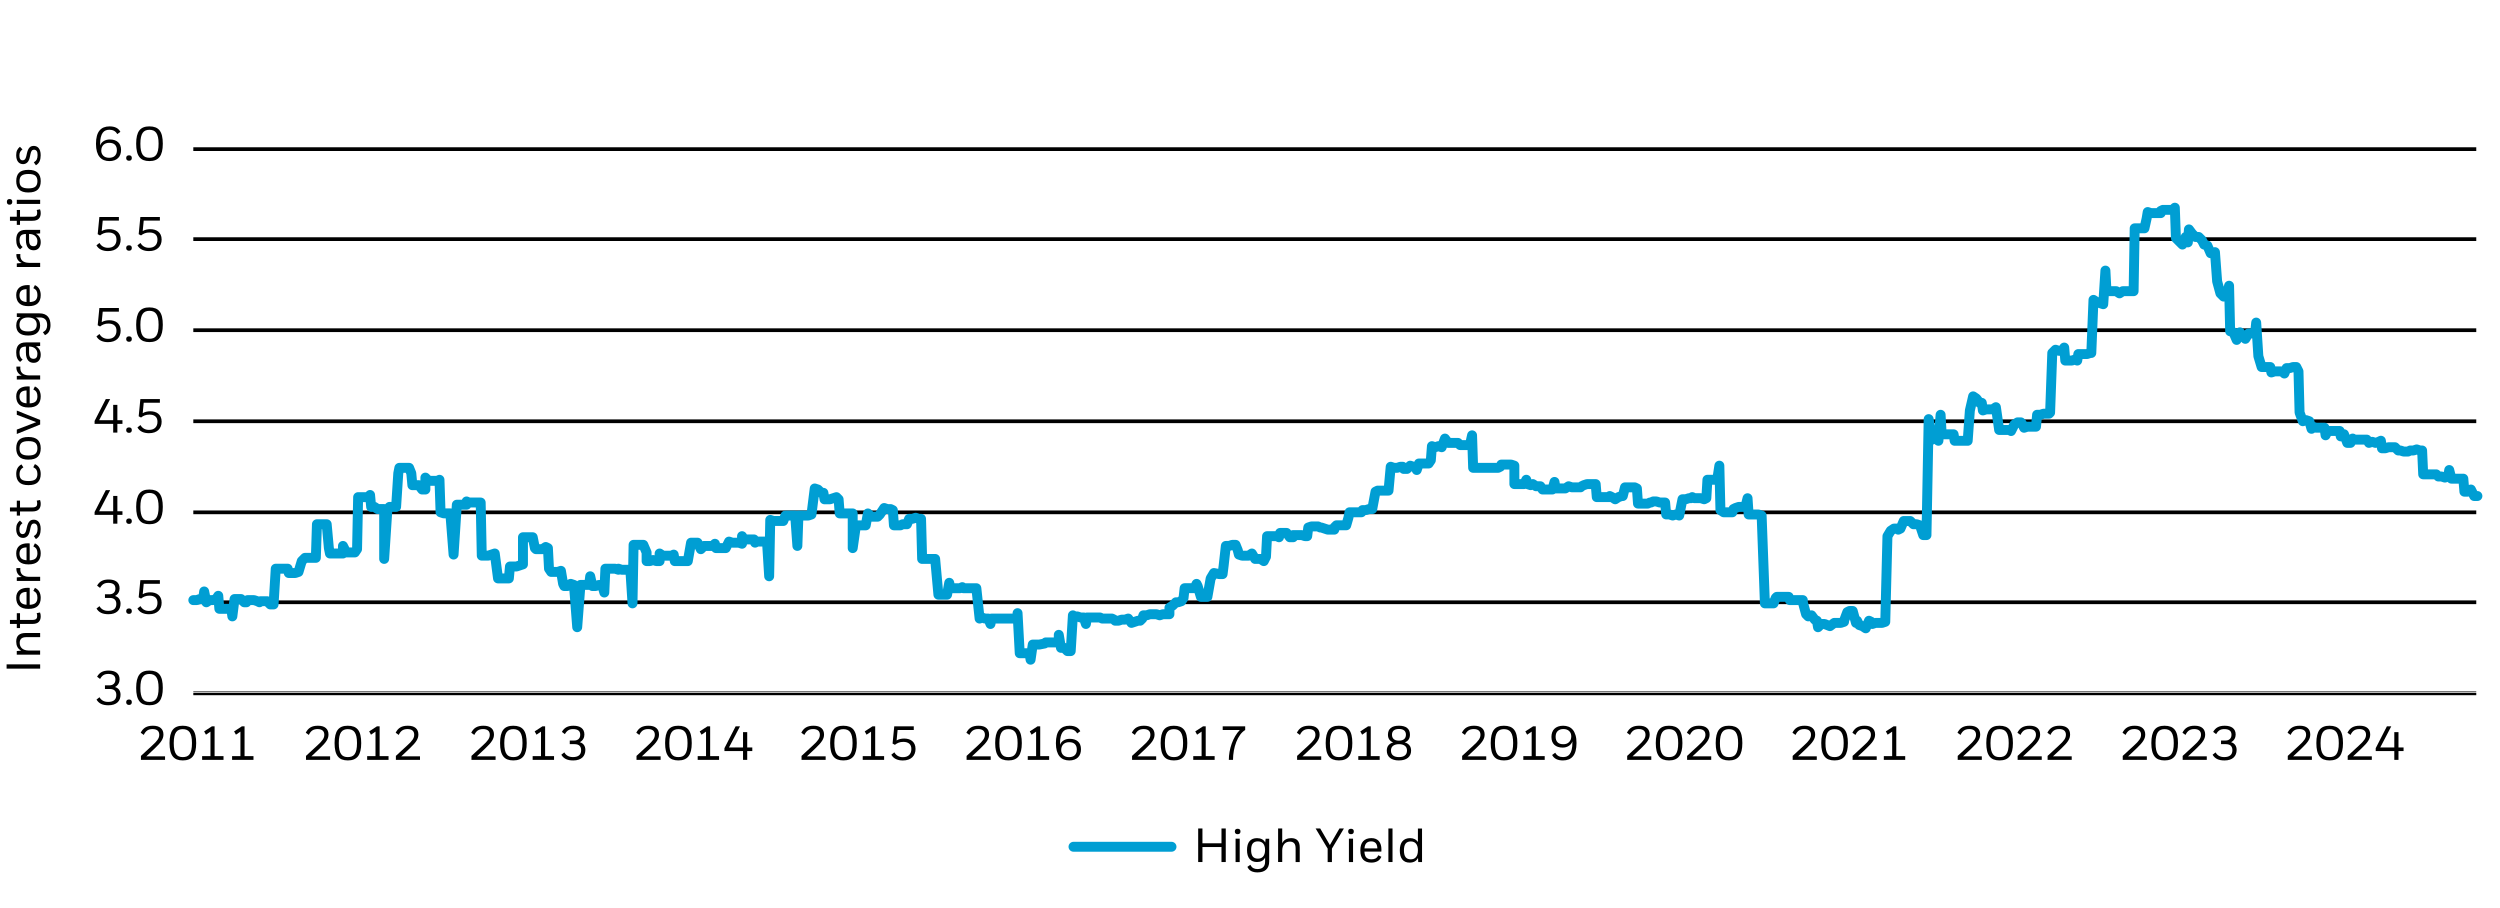 <?xml version="1.0" encoding="UTF-8"?>
<svg id="Info-Rules" xmlns="http://www.w3.org/2000/svg" viewBox="0 0 1460 530.09">
  <defs>
    <style>
      .cls-1 {
        stroke: #000;
        stroke-width: 2.18px;
      }

      .cls-1, .cls-2 {
        fill: none;
        stroke-linejoin: round;
      }

      .cls-3 {
        isolation: isolate;
      }

      .cls-2 {
        stroke: #009ed3;
        stroke-linecap: round;
        stroke-width: 5.8px;
      }
    </style>
  </defs>
  <g>
    <path class="cls-1" d="M112.89,351.74h1333.25M112.89,299.19h1333.25M112.89,246.01h1333.25M112.89,192.83h1333.25M112.89,139.65h1333.25M112.89,87.1h1333.25"/>
    <path d="M112.89,403.81h1333.25v.44H112.89v-.44ZM112.89,404.68h1333.25v1.31H112.89v-1.31Z"/>
    <path class="cls-2" d="M112.89,350.47h1.91l1.9-.63h1.9l.63-4.43,1.27,6.33,1.9-1.27h1.9l1.9-.63,1.27-1.9.63,7.6h6.96l.63,4.43,1.27-10.13h3.8l1.9,1.9h1.27l.63-1.27h3.8l1.9.63,1.27.63.63-.63h3.8l1.9,1.9h1.9l1.27-20.89h6.96l.63,2.53h3.8l1.9-.63,1.9-6.33,1.9-1.9h6.33l.63-19.63h5.7l1.27,13.93.63,3.17h7.6v-4.43l1.9,3.8h5.06l1.27-1.9.63-30.39h5.7l1.27-1.27.63,6.96h1.9l1.9,1.27h3.8v29.12l1.9-29.12,1.27-1.27h3.8l1.27-19.63.63-3.17h5.7l1.27,3.17.63,6.96h3.8l1.9,2.53h1.9v-6.96l1.9,1.9h5.06l1.27-.63.63,18.99,1.9.63h3.8l1.9,24.06,1.9-29.12h5.7v-1.9l1.27.63h6.96l.63,31.02h3.8l1.9-.63,1.9-.63,1.9,14.56h6.33l.63-6.96h3.8l1.9-.63,1.9-.63v-15.83h5.7l1.27,6.33.63.63h3.8l1.9-1.27,1.27.63.63,12.03,1.27,1.9h3.8l1.9-.63,1.27,7.6.63,1.27h1.9l1.9-1.27,1.9.63,1.9,24.69,1.9-24.69h5.06l.63-5.06,1.27,5.7h1.9l1.9-.63h1.9l1.27,4.43.63-13.93h5.7l1.9.63v-.63l1.9.63h5.06l1.27,19.63.63-34.19h5.7l1.9,4.43v5.07h1.9l1.9-.63,1.9.63h1.9v-4.43l1.9,1.27h5.06l1.27-.63.63,3.8h7.6l1.9-10.76h3.8l1.9,3.8,1.9-1.9h5.07l1.27-1.27.63,2.53h5.7l1.27-2.53.63-1.27,1.9.63h3.8l1.9.63v-4.43l1.27,1.9h5.7l.63,1.9,1.27-.63h5.7l1.27,20.26.63-32.92,1.9.63h5.7l1.27-3.17h5.7l1.27,17.73.63-17.73h5.7l1.9-.63,1.9-15.19,1.9.63,1.9,1.9h1.27l.64,3.8h3.17l1.9-.63,1.9-.63,1.27,1.27.63,8.23h7.6v20.26l1.9-13.29h5.7l1.27-6.96,1.9,1.9h3.8l1.27-1.27,2.53-3.8,1.9.63h1.9l1.27.63.63,8.86h3.8l1.27-.63h2.53l1.27-3.17h1.9l1.9-.63,1.9.63h1.27l.63,23.42h7.6l1.9,20.89h5.06l1.27-6.96.63,3.17h5.7l1.27-.63.63.63h7.6l1.9,17.73,1.27-.63,1.9.63h1.9l1.27,3.17.63-3.17h15.19v-3.17l1.27,23.42h5.7l.63,3.78,1.27-8.85h3.8l3.17-.63.63-.63h7.6v-4.43l1.27,7.6h1.9l1.9,1.9h1.9l1.27-20.89.63.63h1.9l1.9.63h1.9l1.27,3.8.63-3.8h7.6l1.27.63h5.7l1.27.63.63.63h1.9l1.9-.63h1.9l1.9-.63,1.9,2.53,1.9-.63,1.9-.63h1.27l1.27-1.27.63-1.9h1.9l1.9-.63h3.8l1.9.63,1.9-.63h3.8v-3.8l1.9-1.27,1.9-1.9h1.27l1.9-.63,1.27-1.9.63-5.7h5.7l1.27-2.53.63,1.27,1.9,6.33h3.8l1.9-10.76,1.9-3.17,3.17.63h1.9l.63-5.06,1.27-11.4h1.9l1.9-.63h1.9l1.27,3.17.63,2.53,1.9.63h3.8l1.9-1.27,1.9,3.17h3.17l1.9,1.27,1.27-2.53.63-12.03h5.7l1.27.63.63-2.53h3.8l1.9,2.53h1.9v-1.27h5.06l1.9.63h1.27l.63-5.06,1.9-.63h3.8l1.27.63h.63l1.9.63,1.9.63h3.8v-1.27l1.27-1.27h5.7l1.27-4.43.63-3.17h6.96l.63-1.27h1.9l1.9-.63h1.9l1.9-10.13,1.27-.63h6.33l1.27-13.93,1.9.63h1.9l1.9-.63h1.27l.63,1.27h1.9l1.9-1.9,1.9.63h1.27l.63,1.9,1.27-3.8h5.7l1.27-1.9.63-8.23,1.9.63,1.9-.63,1.9.63,1.9-5.06,1.9,2.53h5.7l1.27,1.27h5.7l1.27-5.7.63,18.99h14.57l1.27-.63.63-1.27h5.7l1.9.63v10.76h5.7l1.27-2.53.63,2.53,1.9.63,1.27-.63,1.9,1.27h2.53l1.27,1.9h5.7l1.27-4.43.63,3.8h5.7l1.9-1.27,1.9.63h5.06l.63-.63,1.27-.63,1.9-.63h5.06l.63,7.6h7.6v-.63l1.27.63,1.9,1.27,1.9-1.27,1.9-.63h.63l1.27-5.07h5.7l1.27.63.63,8.86h5.7l1.27-.63h.63l1.27-.63h1.9l1.9.63h3.17l.63,6.96h1.9l1.9.63,1.9-.63,1.9.63,1.9-9.5h1.9l1.9-.63h1.27l.63-.63,1.27.63h3.8l1.9.63,1.27-.63.63-10.76h5.7l1.27-8.23.63,25.96,1.9,1.27h5.06l.63-1.9,1.27-.63,1.9-.63h3.8l1.27-5.06.63,9.5h5.7l1.9.63,1.9,51.28h5.06l1.27-3.17.63-.63h6.96l.63,1.9h7.6v1.27l1.9,6.96,1.27,1.27,1.9-.63,1.9,2.53,1.27.63.63,3.8,1.9-1.9h1.9l3.17,1.27,2.53-1.9h3.8l1.9-.63v-.63l1.9-5.06,1.27-.63h1.9l1.9,6.96.63-1.27,1.27,2.53,1.9.63,1.9,1.27,1.9-4.43,1.27.63.63,1.27,1.9-.63h3.8l1.9-.63,1.27-50.01,1.9-3.17,1.9-1.27h1.9l.63.63,1.27-.63,1.9-4.43h3.8l1.27,1.27.63.63h1.9l1.9.63,1.9,5.7h1.9v-.63l1.27-67.11,1.9,12.03,1.9-1.27,1.9,1.9,1.27-15.19.63,11.4h6.96l.63,3.8h7.6l1.27-17.73,1.9-8.23,1.9,1.27,1.9,2.53h1.27l.63,4.43,1.9-.63h3.8l1.9-1.27,1.9,13.3h6.33l.63.63,1.9-3.8,1.9-1.27h1.9l.63.63,1.27,2.53,1.9-.63h5.06l.63-6.96h1.9l1.9-.63h3.17l.63-.63,1.27-34.82,1.9-1.9,1.9.63h1.9l1.27-1.9.63,7.6h3.8l1.9-.63,1.27.63.63-3.8h5.06l1.9-.63h.63l1.27-31.02,1.9,1.27,1.9.63,1.9.63,1.27-19.63.63,12.03h5.7l1.9,1.27,1.9-1.27h6.33l.63-36.72h5.7l1.27-5.7.63-3.8,1.91.63h5.7v-1.27l1.27-.63h5.7l1.27-1.27.63,17.73,1.9,1.9,1.9,1.9,1.9-4.43,1.27,3.17.63-7.6,1.9,2.53,1.9,1.9h1.9l1.9,1.9,1.27,2.53,1.9.63,1.9,4.43h1.9l.63-.63,1.27,17.09,1.9,6.96,1.9,1.9,1.9-1.27,1.27-5.07.63,26.59,1.9.63,1.9,4.43,1.9-4.43,1.27,1.9,1.9,1.9,1.9-3.17h3.8l.63-6.33,1.27,19.63,1.9,6.33h5.06l.63,3.17,1.9-.63h3.8l1.27.63.63.63,1.27-3.17h1.9l1.9-.63h1.9l1.27,2.53.63,24.06,1.9,5.06,1.9-.63,1.9.63,1.27,4.43.63-1.27,1.9.63h5.06l.63,4.43,1.27-2.53h6.96l.63,3.17,1.9-1.27,1.9,5.06h1.9l1.27-2.53.63.63h7.6l1.27,1.9,1.9-.63,1.9.63,1.9-.63,1.27-.63.63,4.43h1.9l1.9-.63h3.8l1.9,1.9h1.27l1.9.63h2.53l1.27-.63h1.9l1.9-.63,1.9.63h1.27l.63,13.93h7.6l1.27,1.27h1.9l1.9.63,1.9-.63.63-3.8,1.27,5.06h6.96l.63,7.6h1.9l1.9-1.27,1.9,3.8h1.9-.05"/>
    <g class="cls-3">
      <path d="M63.25,411.88c-1.68,0-3.08-.27-4.2-.81-1.12-.54-2.02-1.38-2.69-2.52l1.74-1.37c1.04,1.83,2.73,2.74,5.07,2.74,1.53,0,2.71-.33,3.53-.99.82-.66,1.23-1.67,1.23-3.04,0-1.12-.31-1.99-.94-2.6s-1.6-.92-2.93-.92h-2.77v-2.13h2.69c1.03,0,1.85-.29,2.48-.88.62-.59.94-1.41.94-2.48,0-1.16-.36-2-1.09-2.52-.73-.52-1.75-.78-3.08-.78-1.12,0-2.05.22-2.79.67-.74.45-1.4,1.2-2,2.27l-1.74-1.32c.69-1.23,1.57-2.14,2.65-2.72,1.07-.58,2.44-.87,4.1-.87.97,0,1.85.1,2.63.31.78.21,1.46.52,2.02.95.56.43.99.97,1.29,1.61.3.64.45,1.41.45,2.31s-.22,1.76-.67,2.55c-.45.78-1.12,1.41-2.02,1.88,1.06.32,1.87.86,2.42,1.64.55.78.83,1.73.83,2.87,0,.88-.14,1.69-.42,2.45-.28.76-.71,1.41-1.29,1.96-.58.55-1.32.98-2.23,1.29-.91.31-1.97.46-3.21.46Z"/>
      <path d="M73.69,410.09c0-.54.15-.94.45-1.2.3-.26.71-.39,1.23-.39s.9.13,1.19.39c.29.26.43.66.43,1.2,0,.5-.15.9-.43,1.18-.29.28-.69.42-1.19.42s-.93-.14-1.23-.42c-.3-.28-.45-.67-.45-1.18Z"/>
      <path d="M87.27,391.61c1.34,0,2.51.19,3.5.57.99.38,1.8.98,2.44,1.79.63.81,1.11,1.86,1.41,3.15s.46,2.83.46,4.62c0,3.53-.63,6.1-1.89,7.71-1.26,1.62-3.23,2.42-5.92,2.42-1.34,0-2.5-.19-3.47-.57-.97-.38-1.77-.98-2.41-1.81-.63-.82-1.11-1.87-1.41-3.15-.31-1.28-.46-2.81-.46-4.61s.15-3.33.46-4.62.78-2.34,1.41-3.15c.63-.81,1.44-1.41,2.41-1.79.97-.38,2.13-.57,3.47-.57ZM87.27,393.6c-.86,0-1.61.14-2.27.41-.65.27-1.2.72-1.65,1.34-.45.63-.79,1.46-1.02,2.51-.23,1.05-.35,2.35-.35,3.92s.12,2.88.35,3.92c.23,1.04.57,1.88,1.02,2.51.45.62,1,1.07,1.65,1.33.65.26,1.41.39,2.27.39s1.62-.13,2.3-.39,1.23-.71,1.68-1.33c.45-.62.79-1.47,1.02-2.52.23-1.05.35-2.38.35-3.96s-.12-2.79-.35-3.82c-.23-1.04-.57-1.87-1.02-2.51-.45-.63-1.01-1.09-1.68-1.37-.67-.28-1.44-.42-2.3-.42Z"/>
    </g>
    <g class="cls-3">
      <path d="M63.25,358.7c-1.68,0-3.08-.27-4.2-.81-1.12-.54-2.02-1.38-2.69-2.52l1.74-1.37c1.04,1.83,2.73,2.74,5.07,2.74,1.53,0,2.71-.33,3.53-.99.82-.66,1.23-1.67,1.23-3.04,0-1.12-.31-1.99-.94-2.6s-1.6-.92-2.93-.92h-2.77v-2.13h2.69c1.03,0,1.85-.29,2.48-.88.62-.59.94-1.41.94-2.48,0-1.16-.36-2-1.09-2.52-.73-.52-1.75-.78-3.08-.78-1.12,0-2.05.22-2.79.67-.74.45-1.4,1.2-2,2.27l-1.74-1.32c.69-1.23,1.57-2.14,2.65-2.72,1.07-.58,2.44-.87,4.1-.87.97,0,1.85.1,2.63.31.78.21,1.46.52,2.02.95.56.43.99.97,1.29,1.61.3.64.45,1.41.45,2.31s-.22,1.76-.67,2.55c-.45.78-1.12,1.41-2.02,1.88,1.06.32,1.87.86,2.42,1.64.55.78.83,1.73.83,2.87,0,.88-.14,1.69-.42,2.45-.28.76-.71,1.41-1.29,1.96-.58.55-1.32.98-2.23,1.29-.91.31-1.97.46-3.21.46Z"/>
      <path d="M73.69,356.91c0-.54.15-.94.45-1.2.3-.26.71-.39,1.23-.39s.9.13,1.19.39c.29.26.43.66.43,1.2,0,.5-.15.9-.43,1.18-.29.28-.69.42-1.19.42s-.93-.14-1.23-.42c-.3-.28-.45-.67-.45-1.18Z"/>
      <path d="M83.33,347.03c.6-.37,1.29-.65,2.07-.84s1.58-.28,2.38-.28c.88,0,1.71.11,2.51.34s1.49.58,2.1,1.06,1.09,1.12,1.46,1.89c.36.77.55,1.7.55,2.79,0,.99-.16,1.89-.48,2.72-.32.82-.79,1.53-1.41,2.13-.63.6-1.4,1.06-2.32,1.39-.92.33-1.99.49-3.21.49-1.51,0-2.85-.27-4-.81-1.16-.54-2.06-1.39-2.72-2.55l1.76-1.4c1.1,1.89,2.76,2.83,4.98,2.83,1.59,0,2.81-.42,3.67-1.27.86-.85,1.29-2,1.29-3.46s-.41-2.47-1.23-3.16c-.82-.69-1.97-1.04-3.44-1.04-1.05,0-1.96.15-2.76.46-.79.31-1.52.72-2.17,1.25l-1.37-.73.98-10.05h11.4v2.13h-9.44l-.59,6.13Z"/>
    </g>
    <g class="cls-3">
      <path d="M55.24,299.02l6.55-12.8h2.55l-6.44,12.35h8.2v-8.93h2.44v8.93h2.97v2.13h-2.97v5.12h-2.44v-5.12h-10.86v-1.68Z"/>
      <path d="M73.69,304.37c0-.54.15-.94.45-1.2.3-.26.71-.39,1.23-.39s.9.13,1.19.39c.29.26.43.66.43,1.2,0,.5-.15.9-.43,1.18-.29.28-.69.42-1.19.42s-.93-.14-1.23-.42c-.3-.28-.45-.67-.45-1.18Z"/>
      <path d="M87.27,285.89c1.34,0,2.51.19,3.5.57.99.38,1.8.98,2.44,1.79.63.81,1.11,1.86,1.41,3.15s.46,2.83.46,4.62c0,3.53-.63,6.1-1.89,7.71-1.26,1.62-3.23,2.42-5.92,2.42-1.34,0-2.5-.19-3.47-.57-.97-.38-1.77-.98-2.41-1.81-.63-.82-1.11-1.87-1.41-3.15-.31-1.28-.46-2.81-.46-4.61s.15-3.33.46-4.62.78-2.34,1.41-3.15c.63-.81,1.44-1.41,2.41-1.79.97-.38,2.13-.57,3.47-.57ZM87.27,287.88c-.86,0-1.61.14-2.27.41-.65.27-1.2.72-1.65,1.34-.45.63-.79,1.46-1.02,2.51-.23,1.05-.35,2.35-.35,3.92s.12,2.88.35,3.92c.23,1.04.57,1.88,1.02,2.51.45.62,1,1.07,1.65,1.33.65.26,1.41.39,2.27.39s1.62-.13,2.3-.39,1.23-.71,1.68-1.33c.45-.62.79-1.47,1.02-2.52.23-1.05.35-2.38.35-3.96s-.12-2.79-.35-3.82c-.23-1.04-.57-1.87-1.02-2.51-.45-.63-1.01-1.09-1.68-1.37-.67-.28-1.44-.42-2.3-.42Z"/>
    </g>
    <g class="cls-3">
      <path d="M55.24,245.84l6.55-12.8h2.55l-6.44,12.35h8.2v-8.93h2.44v8.93h2.97v2.13h-2.97v5.12h-2.44v-5.12h-10.86v-1.68Z"/>
      <path d="M73.69,251.19c0-.54.15-.94.45-1.2.3-.26.71-.39,1.23-.39s.9.13,1.19.39c.29.26.43.66.43,1.2,0,.5-.15.9-.43,1.18-.29.28-.69.42-1.19.42s-.93-.14-1.23-.42c-.3-.28-.45-.67-.45-1.18Z"/>
      <path d="M83.33,241.3c.6-.37,1.29-.65,2.07-.84s1.58-.28,2.38-.28c.88,0,1.71.11,2.51.34s1.49.58,2.1,1.06,1.09,1.12,1.46,1.89c.36.77.55,1.7.55,2.79,0,.99-.16,1.89-.48,2.72-.32.82-.79,1.53-1.41,2.13-.63.6-1.4,1.06-2.32,1.39-.92.33-1.99.49-3.21.49-1.51,0-2.85-.27-4-.81-1.16-.54-2.06-1.39-2.72-2.55l1.76-1.4c1.1,1.89,2.76,2.83,4.98,2.83,1.59,0,2.81-.42,3.67-1.27.86-.85,1.29-2,1.29-3.46s-.41-2.47-1.23-3.16c-.82-.69-1.97-1.04-3.44-1.04-1.05,0-1.96.15-2.76.46-.79.31-1.52.72-2.17,1.25l-1.37-.73.98-10.05h11.4v2.13h-9.44l-.59,6.13Z"/>
    </g>
    <g class="cls-3">
      <path d="M59.39,188.13c.6-.37,1.29-.65,2.07-.84s1.58-.28,2.38-.28c.88,0,1.71.11,2.51.34s1.49.58,2.1,1.06,1.09,1.12,1.46,1.89c.36.77.55,1.7.55,2.79,0,.99-.16,1.89-.48,2.72-.32.82-.79,1.53-1.41,2.13-.63.6-1.4,1.06-2.32,1.39-.92.33-1.99.49-3.21.49-1.51,0-2.85-.27-4-.81-1.16-.54-2.06-1.39-2.72-2.55l1.76-1.4c1.1,1.89,2.76,2.83,4.98,2.83,1.59,0,2.81-.42,3.67-1.27.86-.85,1.29-2,1.29-3.46s-.41-2.47-1.23-3.16c-.82-.69-1.97-1.04-3.44-1.04-1.05,0-1.96.15-2.76.46-.79.31-1.52.72-2.17,1.25l-1.37-.73.98-10.05h11.4v2.13h-9.44l-.59,6.13Z"/>
      <path d="M73.69,198.01c0-.54.15-.94.45-1.2.3-.26.71-.39,1.23-.39s.9.13,1.19.39c.29.26.43.66.43,1.2,0,.5-.15.9-.43,1.18-.29.28-.69.42-1.19.42s-.93-.14-1.23-.42c-.3-.28-.45-.67-.45-1.18Z"/>
      <path d="M87.27,179.53c1.34,0,2.51.19,3.5.57.99.38,1.8.98,2.44,1.79.63.81,1.11,1.86,1.41,3.15s.46,2.83.46,4.62c0,3.53-.63,6.1-1.89,7.71-1.26,1.62-3.23,2.42-5.92,2.42-1.34,0-2.5-.19-3.47-.57-.97-.38-1.77-.98-2.41-1.81-.63-.82-1.11-1.87-1.41-3.15-.31-1.28-.46-2.81-.46-4.61s.15-3.33.46-4.62.78-2.34,1.41-3.15c.63-.81,1.44-1.41,2.41-1.79.97-.38,2.13-.57,3.47-.57ZM87.27,181.52c-.86,0-1.61.14-2.27.41-.65.27-1.2.72-1.65,1.34-.45.63-.79,1.46-1.02,2.51-.23,1.05-.35,2.35-.35,3.92s.12,2.88.35,3.92c.23,1.04.57,1.88,1.02,2.51.45.62,1,1.07,1.65,1.33.65.26,1.41.39,2.27.39s1.62-.13,2.3-.39,1.23-.71,1.68-1.33c.45-.62.79-1.47,1.02-2.52.23-1.05.35-2.38.35-3.96s-.12-2.79-.35-3.82c-.23-1.04-.57-1.87-1.02-2.51-.45-.63-1.01-1.09-1.68-1.37-.67-.28-1.44-.42-2.3-.42Z"/>
    </g>
    <g class="cls-3">
      <path d="M59.39,134.95c.6-.37,1.29-.65,2.07-.84s1.58-.28,2.38-.28c.88,0,1.71.11,2.51.34s1.49.58,2.1,1.06,1.09,1.12,1.46,1.89c.36.77.55,1.7.55,2.79,0,.99-.16,1.89-.48,2.72-.32.82-.79,1.53-1.41,2.13-.63.6-1.4,1.06-2.32,1.39-.92.33-1.99.49-3.21.49-1.51,0-2.85-.27-4-.81-1.16-.54-2.06-1.39-2.72-2.55l1.76-1.4c1.1,1.89,2.76,2.83,4.98,2.83,1.59,0,2.81-.42,3.67-1.27.86-.85,1.29-2,1.29-3.46s-.41-2.47-1.23-3.16c-.82-.69-1.97-1.04-3.44-1.04-1.05,0-1.96.15-2.76.46-.79.31-1.52.72-2.17,1.25l-1.37-.73.98-10.05h11.4v2.13h-9.44l-.59,6.13Z"/>
      <path d="M73.69,144.83c0-.54.15-.94.45-1.2.3-.26.71-.39,1.23-.39s.9.13,1.19.39c.29.26.43.66.43,1.2,0,.5-.15.9-.43,1.18-.29.28-.69.42-1.19.42s-.93-.14-1.23-.42c-.3-.28-.45-.67-.45-1.18Z"/>
      <path d="M83.33,134.95c.6-.37,1.29-.65,2.07-.84s1.58-.28,2.38-.28c.88,0,1.71.11,2.51.34s1.49.58,2.1,1.06,1.09,1.12,1.46,1.89c.36.77.55,1.7.55,2.79,0,.99-.16,1.89-.48,2.72-.32.82-.79,1.53-1.41,2.13-.63.6-1.4,1.06-2.32,1.39-.92.33-1.99.49-3.21.49-1.51,0-2.85-.27-4-.81-1.16-.54-2.06-1.39-2.72-2.55l1.76-1.4c1.1,1.89,2.76,2.83,4.98,2.83,1.59,0,2.81-.42,3.67-1.27.86-.85,1.29-2,1.29-3.46s-.41-2.47-1.23-3.16c-.82-.69-1.97-1.04-3.44-1.04-1.05,0-1.96.15-2.76.46-.79.31-1.52.72-2.17,1.25l-1.37-.73.98-10.05h11.4v2.13h-9.44l-.59,6.13Z"/>
    </g>
    <g class="cls-3">
      <path d="M63.87,94.08c-1.16,0-2.22-.19-3.18-.57-.96-.38-1.79-.98-2.48-1.79-.69-.81-1.22-1.86-1.6-3.14-.37-1.28-.56-2.8-.56-4.58s.18-3.33.53-4.62c.35-1.29.87-2.34,1.55-3.16.68-.82,1.51-1.43,2.49-1.82.98-.39,2.1-.59,3.35-.59,1.53,0,2.82.26,3.88.77,1.05.51,1.87,1.32,2.45,2.42l-1.82,1.32c-.5-.9-1.14-1.54-1.9-1.95-.77-.4-1.67-.6-2.72-.6-.77,0-1.48.13-2.14.39-.66.26-1.24.71-1.72,1.36-.49.64-.86,1.51-1.13,2.6-.27,1.09-.41,2.46-.41,4.1v.73c.39-1.1,1.1-1.96,2.13-2.58,1.03-.62,2.2-.92,3.53-.92,2.09,0,3.71.53,4.86,1.58s1.72,2.56,1.72,4.52c0,.97-.14,1.86-.43,2.66-.29.8-.72,1.49-1.29,2.06-.57.57-1.28,1.01-2.14,1.33-.86.32-1.85.48-2.97.48ZM59.13,87.89c0,1.27.41,2.3,1.22,3.08.81.78,1.95,1.18,3.4,1.18.65,0,1.26-.09,1.81-.27.55-.18,1.03-.44,1.43-.8s.71-.81.94-1.36c.22-.55.34-1.2.34-1.95,0-1.4-.37-2.48-1.12-3.23-.75-.76-1.9-1.13-3.44-1.13-.69,0-1.32.11-1.88.32-.56.21-1.04.52-1.44.91-.4.39-.71.86-.92,1.41-.21.55-.32,1.16-.32,1.83Z"/>
      <path d="M73.69,92.29c0-.54.15-.94.45-1.2.3-.26.71-.39,1.23-.39s.9.13,1.19.39c.29.26.43.66.43,1.2,0,.5-.15.9-.43,1.18-.29.28-.69.42-1.19.42s-.93-.14-1.23-.42c-.3-.28-.45-.67-.45-1.18Z"/>
      <path d="M87.27,73.81c1.34,0,2.51.19,3.5.57.99.38,1.8.98,2.44,1.79.63.81,1.11,1.86,1.41,3.15s.46,2.83.46,4.62c0,3.53-.63,6.1-1.89,7.71-1.26,1.62-3.23,2.42-5.92,2.42-1.34,0-2.5-.19-3.47-.57-.97-.38-1.77-.98-2.41-1.81-.63-.82-1.11-1.87-1.41-3.15-.31-1.28-.46-2.81-.46-4.61s.15-3.33.46-4.62.78-2.34,1.41-3.15c.63-.81,1.44-1.41,2.41-1.79.97-.38,2.13-.57,3.47-.57ZM87.27,75.8c-.86,0-1.61.14-2.27.41-.65.27-1.2.72-1.65,1.34-.45.63-.79,1.46-1.02,2.51-.23,1.05-.35,2.35-.35,3.92s.12,2.88.35,3.92c.23,1.04.57,1.88,1.02,2.51.45.62,1,1.07,1.65,1.33.65.26,1.41.39,2.27.39s1.62-.13,2.3-.39,1.23-.71,1.68-1.33c.45-.62.79-1.47,1.02-2.52.23-1.05.35-2.38.35-3.96s-.12-2.79-.35-3.82c-.23-1.04-.57-1.87-1.02-2.51-.45-.63-1.01-1.09-1.68-1.37-.67-.28-1.44-.42-2.3-.42Z"/>
    </g>
    <g class="cls-3">
      <path d="M82.31,441.44l6.5-5.99c.75-.67,1.39-1.29,1.92-1.85.53-.56.97-1.09,1.3-1.58.34-.49.58-.97.74-1.44.16-.47.24-.95.24-1.46,0-1.12-.34-1.96-1.02-2.51-.68-.55-1.65-.83-2.9-.83s-2.33.28-3.12.83c-.79.55-1.46,1.41-2,2.59l-1.79-1.29c.71-1.42,1.63-2.46,2.76-3.11s2.58-.98,4.35-.98c2.03,0,3.57.45,4.61,1.36,1.04.91,1.55,2.18,1.55,3.82,0,.62-.09,1.22-.27,1.81-.18.59-.47,1.2-.87,1.83-.4.63-.92,1.31-1.57,2.02-.64.71-1.42,1.5-2.34,2.38l-4.96,4.68,10.95-.03v2.07h-14.08v-2.32Z"/>
      <path d="M106.76,423.83c1.34,0,2.51.19,3.5.57.99.38,1.8.98,2.44,1.79.63.81,1.11,1.86,1.41,3.15s.46,2.83.46,4.62c0,3.53-.63,6.1-1.89,7.71-1.26,1.62-3.23,2.42-5.92,2.42-1.34,0-2.5-.19-3.47-.57-.97-.38-1.77-.98-2.41-1.81-.63-.82-1.11-1.87-1.41-3.15-.31-1.28-.46-2.81-.46-4.61s.15-3.33.46-4.62.78-2.34,1.41-3.15c.63-.81,1.44-1.41,2.41-1.79.97-.38,2.13-.57,3.47-.57ZM106.76,425.82c-.86,0-1.61.14-2.27.41-.65.27-1.2.72-1.65,1.34-.45.63-.79,1.46-1.02,2.51-.23,1.05-.35,2.35-.35,3.92s.12,2.88.35,3.92c.23,1.04.57,1.88,1.02,2.51.45.62,1,1.07,1.65,1.33.65.26,1.41.39,2.27.39s1.62-.13,2.3-.39,1.23-.71,1.68-1.33c.45-.62.79-1.47,1.02-2.52.23-1.05.35-2.38.35-3.96s-.12-2.79-.35-3.82c-.23-1.04-.57-1.87-1.02-2.51-.45-.63-1.01-1.09-1.68-1.37-.67-.28-1.44-.42-2.3-.42Z"/>
      <path d="M118.04,441.58h4.87v-14.31l-2.63,1.79-1.06-1.93,4.56-2.97h1.54v17.42h5.21v2.18h-12.49v-2.18Z"/>
      <path d="M135.54,441.58h4.87v-14.31l-2.63,1.79-1.06-1.93,4.56-2.97h1.54v17.42h5.21v2.18h-12.49v-2.18Z"/>
    </g>
    <g class="cls-3">
      <path d="M178.7,441.44l6.5-5.99c.75-.67,1.39-1.29,1.92-1.85.53-.56.97-1.09,1.3-1.58.34-.49.58-.97.74-1.44.16-.47.24-.95.24-1.46,0-1.12-.34-1.96-1.02-2.51-.68-.55-1.65-.83-2.9-.83s-2.33.28-3.12.83c-.79.55-1.46,1.41-2,2.59l-1.79-1.29c.71-1.42,1.63-2.46,2.76-3.11s2.58-.98,4.35-.98c2.03,0,3.57.45,4.61,1.36,1.04.91,1.55,2.18,1.55,3.82,0,.62-.09,1.22-.27,1.81-.18.59-.47,1.2-.87,1.83-.4.63-.92,1.31-1.57,2.02-.64.71-1.42,1.5-2.34,2.38l-4.96,4.68,10.95-.03v2.07h-14.08v-2.32Z"/>
      <path d="M203.14,423.83c1.34,0,2.51.19,3.5.57.99.38,1.8.98,2.44,1.79.63.81,1.11,1.86,1.41,3.15s.46,2.83.46,4.62c0,3.53-.63,6.1-1.89,7.71-1.26,1.62-3.23,2.42-5.92,2.42-1.34,0-2.5-.19-3.47-.57-.97-.38-1.77-.98-2.41-1.81-.63-.82-1.11-1.87-1.41-3.15-.31-1.28-.46-2.81-.46-4.61s.15-3.33.46-4.62.78-2.34,1.41-3.15c.63-.81,1.44-1.41,2.41-1.79.97-.38,2.13-.57,3.47-.57ZM203.14,425.82c-.86,0-1.61.14-2.27.41-.65.27-1.2.72-1.65,1.34-.45.63-.79,1.46-1.02,2.51-.23,1.05-.35,2.35-.35,3.92s.12,2.88.35,3.92c.23,1.04.57,1.88,1.02,2.51.45.62,1,1.07,1.65,1.33.65.26,1.41.39,2.27.39s1.62-.13,2.3-.39,1.23-.71,1.68-1.33c.45-.62.79-1.47,1.02-2.52.23-1.05.35-2.38.35-3.96s-.12-2.79-.35-3.82c-.23-1.04-.57-1.87-1.02-2.51-.45-.63-1.01-1.09-1.68-1.37-.67-.28-1.44-.42-2.3-.42Z"/>
      <path d="M214.42,441.58h4.87v-14.31l-2.63,1.79-1.06-1.93,4.56-2.97h1.54v17.42h5.21v2.18h-12.49v-2.18Z"/>
      <path d="M231.2,441.44l6.5-5.99c.75-.67,1.39-1.29,1.92-1.85.53-.56.97-1.09,1.3-1.58.34-.49.58-.97.74-1.44.16-.47.24-.95.24-1.46,0-1.12-.34-1.96-1.02-2.51-.68-.55-1.65-.83-2.9-.83s-2.33.28-3.12.83c-.79.55-1.46,1.41-2,2.59l-1.79-1.29c.71-1.42,1.63-2.46,2.76-3.11s2.58-.98,4.35-.98c2.03,0,3.57.45,4.61,1.36,1.04.91,1.55,2.18,1.55,3.82,0,.62-.09,1.22-.27,1.81-.18.59-.47,1.2-.87,1.83-.4.63-.92,1.31-1.57,2.02-.64.71-1.42,1.5-2.34,2.38l-4.96,4.68,10.95-.03v2.07h-14.08v-2.32Z"/>
    </g>
    <g class="cls-3">
      <path d="M275.34,441.44l6.5-5.99c.75-.67,1.39-1.29,1.92-1.85.53-.56.97-1.09,1.3-1.58.34-.49.58-.97.74-1.44.16-.47.24-.95.24-1.46,0-1.12-.34-1.96-1.02-2.51-.68-.55-1.65-.83-2.9-.83s-2.33.28-3.12.83c-.79.55-1.46,1.41-2,2.59l-1.79-1.29c.71-1.42,1.63-2.46,2.76-3.11s2.58-.98,4.35-.98c2.03,0,3.57.45,4.61,1.36,1.04.91,1.55,2.18,1.55,3.82,0,.62-.09,1.22-.27,1.81-.18.59-.47,1.2-.87,1.83-.4.63-.92,1.31-1.57,2.02-.64.71-1.42,1.5-2.34,2.38l-4.96,4.68,10.95-.03v2.07h-14.08v-2.32Z"/>
      <path d="M299.79,423.83c1.34,0,2.51.19,3.5.57.99.38,1.8.98,2.44,1.79.63.81,1.11,1.86,1.41,3.15s.46,2.83.46,4.62c0,3.53-.63,6.1-1.89,7.71-1.26,1.62-3.23,2.42-5.92,2.42-1.34,0-2.5-.19-3.47-.57-.97-.38-1.77-.98-2.41-1.81-.63-.82-1.11-1.87-1.41-3.15-.31-1.28-.46-2.81-.46-4.61s.15-3.33.46-4.62.78-2.34,1.41-3.15c.63-.81,1.44-1.41,2.41-1.79.97-.38,2.13-.57,3.47-.57ZM299.79,425.82c-.86,0-1.61.14-2.27.41-.65.27-1.2.72-1.65,1.34-.45.63-.79,1.46-1.02,2.51-.23,1.05-.35,2.35-.35,3.92s.12,2.88.35,3.92c.23,1.04.57,1.88,1.02,2.51.45.62,1,1.07,1.65,1.33.65.26,1.41.39,2.27.39s1.62-.13,2.3-.39,1.23-.71,1.68-1.33c.45-.62.79-1.47,1.02-2.52.23-1.05.35-2.38.35-3.96s-.12-2.79-.35-3.82c-.23-1.04-.57-1.87-1.02-2.51-.45-.63-1.01-1.09-1.68-1.37-.67-.28-1.44-.42-2.3-.42Z"/>
      <path d="M311.07,441.58h4.87v-14.31l-2.63,1.79-1.06-1.93,4.56-2.97h1.54v17.42h5.21v2.18h-12.49v-2.18Z"/>
      <path d="M334.7,444.1c-1.68,0-3.08-.27-4.2-.81-1.12-.54-2.02-1.38-2.69-2.52l1.74-1.37c1.04,1.83,2.73,2.74,5.07,2.74,1.53,0,2.71-.33,3.53-.99.82-.66,1.23-1.67,1.23-3.04,0-1.12-.31-1.99-.94-2.6s-1.6-.92-2.93-.92h-2.77v-2.13h2.69c1.03,0,1.85-.29,2.48-.88.62-.59.94-1.41.94-2.48,0-1.16-.36-2-1.09-2.52-.73-.52-1.75-.78-3.08-.78-1.12,0-2.05.22-2.79.67-.74.45-1.4,1.2-2,2.27l-1.74-1.32c.69-1.23,1.57-2.14,2.65-2.72,1.07-.58,2.44-.87,4.1-.87.97,0,1.85.1,2.63.31.78.21,1.46.52,2.02.95.56.43.99.97,1.29,1.61.3.64.45,1.41.45,2.31s-.22,1.76-.67,2.55c-.45.78-1.12,1.41-2.02,1.88,1.06.32,1.87.86,2.42,1.64.55.78.83,1.73.83,2.87,0,.88-.14,1.69-.42,2.45-.28.76-.71,1.41-1.29,1.96-.58.55-1.32.98-2.23,1.29-.91.31-1.97.46-3.21.46Z"/>
    </g>
    <g class="cls-3">
      <path d="M371.72,441.44l6.5-5.99c.75-.67,1.39-1.29,1.92-1.85.53-.56.97-1.09,1.3-1.58.34-.49.58-.97.74-1.44.16-.47.24-.95.24-1.46,0-1.12-.34-1.96-1.02-2.51-.68-.55-1.65-.83-2.9-.83s-2.33.28-3.12.83c-.79.55-1.46,1.41-2,2.59l-1.79-1.29c.71-1.42,1.63-2.46,2.76-3.11s2.58-.98,4.35-.98c2.03,0,3.57.45,4.61,1.36,1.04.91,1.55,2.18,1.55,3.82,0,.62-.09,1.22-.27,1.81-.18.59-.47,1.2-.87,1.83-.4.63-.92,1.31-1.57,2.02-.64.71-1.42,1.5-2.34,2.38l-4.96,4.68,10.95-.03v2.07h-14.08v-2.32Z"/>
      <path d="M396.17,423.83c1.34,0,2.51.19,3.5.57.99.38,1.8.98,2.44,1.79.63.81,1.11,1.86,1.41,3.15s.46,2.83.46,4.62c0,3.53-.63,6.1-1.89,7.71-1.26,1.62-3.23,2.42-5.92,2.42-1.34,0-2.5-.19-3.47-.57-.97-.38-1.77-.98-2.41-1.81-.63-.82-1.11-1.87-1.41-3.15-.31-1.28-.46-2.81-.46-4.61s.15-3.33.46-4.62.78-2.34,1.41-3.15c.63-.81,1.44-1.41,2.41-1.79.97-.38,2.13-.57,3.47-.57ZM396.17,425.82c-.86,0-1.61.14-2.27.41-.65.27-1.2.72-1.65,1.34-.45.63-.79,1.46-1.02,2.51-.23,1.05-.35,2.35-.35,3.92s.12,2.88.35,3.92c.23,1.04.57,1.88,1.02,2.51.45.62,1,1.07,1.65,1.33.65.26,1.41.39,2.27.39s1.62-.13,2.3-.39,1.23-.71,1.68-1.33c.45-.62.79-1.47,1.02-2.52.23-1.05.35-2.38.35-3.96s-.12-2.79-.35-3.82c-.23-1.04-.57-1.87-1.02-2.51-.45-.63-1.01-1.09-1.68-1.37-.67-.28-1.44-.42-2.3-.42Z"/>
      <path d="M407.45,441.58h4.87v-14.31l-2.63,1.79-1.06-1.93,4.56-2.97h1.54v17.42h5.21v2.18h-12.49v-2.18Z"/>
      <path d="M423.07,436.96l6.55-12.8h2.55l-6.44,12.35h8.2v-8.93h2.44v8.93h2.97v2.13h-2.97v5.12h-2.44v-5.12h-10.86v-1.68Z"/>
    </g>
    <g class="cls-3">
      <path d="M468.1,441.44l6.5-5.99c.75-.67,1.39-1.29,1.92-1.85.53-.56.97-1.09,1.3-1.58.34-.49.58-.97.74-1.44.16-.47.24-.95.24-1.46,0-1.12-.34-1.96-1.02-2.51-.68-.55-1.65-.83-2.9-.83s-2.33.28-3.12.83c-.79.55-1.46,1.41-2,2.59l-1.79-1.29c.71-1.42,1.63-2.46,2.76-3.11s2.58-.98,4.35-.98c2.03,0,3.57.45,4.61,1.36,1.04.91,1.55,2.18,1.55,3.82,0,.62-.09,1.22-.27,1.81-.18.59-.47,1.2-.87,1.83-.4.63-.92,1.31-1.57,2.02-.64.71-1.42,1.5-2.34,2.38l-4.96,4.68,10.95-.03v2.07h-14.08v-2.32Z"/>
      <path d="M492.55,423.83c1.34,0,2.51.19,3.5.57.99.38,1.8.98,2.44,1.79.63.81,1.11,1.86,1.41,3.15s.46,2.83.46,4.62c0,3.53-.63,6.1-1.89,7.71-1.26,1.62-3.23,2.42-5.92,2.42-1.34,0-2.5-.19-3.47-.57-.97-.38-1.77-.98-2.41-1.81-.63-.82-1.11-1.87-1.41-3.15-.31-1.28-.46-2.81-.46-4.61s.15-3.33.46-4.62.78-2.34,1.41-3.15c.63-.81,1.44-1.41,2.41-1.79.97-.38,2.13-.57,3.47-.57ZM492.55,425.82c-.86,0-1.61.14-2.27.41-.65.27-1.2.72-1.65,1.34-.45.63-.79,1.46-1.02,2.51-.23,1.05-.35,2.35-.35,3.92s.12,2.88.35,3.92c.23,1.04.57,1.88,1.02,2.51.45.62,1,1.07,1.65,1.33.65.26,1.41.39,2.27.39s1.62-.13,2.3-.39,1.23-.71,1.68-1.33c.45-.62.79-1.47,1.02-2.52.23-1.05.35-2.38.35-3.96s-.12-2.79-.35-3.82c-.23-1.04-.57-1.87-1.02-2.51-.45-.63-1.01-1.09-1.68-1.37-.67-.28-1.44-.42-2.3-.42Z"/>
      <path d="M503.83,441.58h4.87v-14.31l-2.63,1.79-1.06-1.93,4.56-2.97h1.54v17.42h5.21v2.18h-12.49v-2.18Z"/>
      <path d="M523.6,432.43c.6-.37,1.29-.65,2.07-.84s1.58-.28,2.38-.28c.88,0,1.71.11,2.51.34s1.49.58,2.1,1.06,1.09,1.12,1.46,1.89c.36.77.55,1.7.55,2.79,0,.99-.16,1.89-.48,2.72-.32.82-.79,1.53-1.41,2.13-.63.6-1.4,1.06-2.32,1.39-.92.33-1.99.49-3.21.49-1.51,0-2.85-.27-4-.81-1.16-.54-2.06-1.39-2.72-2.55l1.76-1.4c1.1,1.89,2.76,2.83,4.98,2.83,1.59,0,2.81-.42,3.67-1.27.86-.85,1.29-2,1.29-3.46s-.41-2.47-1.23-3.16c-.82-.69-1.97-1.04-3.44-1.04-1.05,0-1.96.15-2.76.46-.79.31-1.52.72-2.17,1.25l-1.37-.73.98-10.05h11.4v2.13h-9.44l-.59,6.13Z"/>
    </g>
    <g class="cls-3">
      <path d="M564.49,441.44l6.5-5.99c.75-.67,1.39-1.29,1.92-1.85.53-.56.97-1.09,1.3-1.58.34-.49.58-.97.74-1.44.16-.47.24-.95.24-1.46,0-1.12-.34-1.96-1.02-2.51-.68-.55-1.65-.83-2.9-.83s-2.33.28-3.12.83c-.79.55-1.46,1.41-2,2.59l-1.79-1.29c.71-1.42,1.63-2.46,2.76-3.11s2.58-.98,4.35-.98c2.03,0,3.57.45,4.61,1.36,1.04.91,1.55,2.18,1.55,3.82,0,.62-.09,1.22-.27,1.81-.18.59-.47,1.2-.87,1.83-.4.63-.92,1.31-1.57,2.02-.64.71-1.42,1.5-2.34,2.38l-4.96,4.68,10.95-.03v2.07h-14.08v-2.32Z"/>
      <path d="M588.93,423.83c1.34,0,2.51.19,3.5.57.99.38,1.8.98,2.44,1.79.63.81,1.11,1.86,1.41,3.15s.46,2.83.46,4.62c0,3.53-.63,6.1-1.89,7.71-1.26,1.62-3.23,2.42-5.92,2.42-1.34,0-2.5-.19-3.47-.57-.97-.38-1.77-.98-2.41-1.81-.63-.82-1.11-1.87-1.41-3.15-.31-1.28-.46-2.81-.46-4.61s.15-3.33.46-4.62.78-2.34,1.41-3.15c.63-.81,1.44-1.41,2.41-1.79.97-.38,2.13-.57,3.47-.57ZM588.93,425.82c-.86,0-1.61.14-2.27.41-.65.27-1.2.72-1.65,1.34-.45.63-.79,1.46-1.02,2.51-.23,1.05-.35,2.35-.35,3.92s.12,2.88.35,3.92c.23,1.04.57,1.88,1.02,2.51.45.62,1,1.07,1.65,1.33.65.26,1.41.39,2.27.39s1.62-.13,2.3-.39,1.23-.71,1.68-1.33c.45-.62.79-1.47,1.02-2.52.23-1.05.35-2.38.35-3.96s-.12-2.79-.35-3.82c-.23-1.04-.57-1.87-1.02-2.51-.45-.63-1.01-1.09-1.68-1.37-.67-.28-1.44-.42-2.3-.42Z"/>
      <path d="M600.21,441.58h4.87v-14.31l-2.63,1.79-1.06-1.93,4.56-2.97h1.54v17.42h5.21v2.18h-12.49v-2.18Z"/>
      <path d="M624.46,444.1c-1.16,0-2.22-.19-3.18-.57-.96-.38-1.79-.98-2.48-1.79-.69-.81-1.22-1.86-1.6-3.14-.37-1.28-.56-2.8-.56-4.58s.18-3.33.53-4.62c.35-1.29.87-2.34,1.55-3.16.68-.82,1.51-1.43,2.49-1.82.98-.39,2.1-.59,3.35-.59,1.53,0,2.82.26,3.88.77,1.05.51,1.87,1.32,2.45,2.42l-1.82,1.32c-.5-.9-1.14-1.54-1.9-1.95-.77-.4-1.67-.6-2.72-.6-.77,0-1.48.13-2.14.39-.66.26-1.24.71-1.72,1.36-.49.64-.86,1.51-1.13,2.6-.27,1.09-.41,2.46-.41,4.1v.73c.39-1.1,1.1-1.96,2.13-2.58,1.03-.62,2.2-.92,3.53-.92,2.09,0,3.71.53,4.86,1.58s1.72,2.56,1.72,4.52c0,.97-.14,1.86-.43,2.66-.29.8-.72,1.49-1.29,2.06-.57.57-1.28,1.01-2.14,1.33-.86.32-1.85.48-2.97.48ZM619.73,437.92c0,1.27.41,2.3,1.22,3.08.81.78,1.95,1.18,3.4,1.18.65,0,1.26-.09,1.81-.27.55-.18,1.03-.44,1.43-.8s.71-.81.94-1.36c.22-.55.34-1.2.34-1.95,0-1.4-.37-2.48-1.12-3.23-.75-.76-1.9-1.13-3.44-1.13-.69,0-1.32.11-1.88.32-.56.21-1.04.52-1.44.91-.4.39-.71.86-.92,1.41-.21.55-.32,1.16-.32,1.83Z"/>
    </g>
    <g class="cls-3">
      <path d="M661.13,441.44l6.5-5.99c.75-.67,1.39-1.29,1.92-1.85.53-.56.97-1.09,1.3-1.58.34-.49.58-.97.74-1.44.16-.47.24-.95.24-1.46,0-1.12-.34-1.96-1.02-2.51-.68-.55-1.65-.83-2.9-.83s-2.33.28-3.12.83c-.79.55-1.46,1.41-2,2.59l-1.79-1.29c.71-1.42,1.63-2.46,2.76-3.11s2.58-.98,4.35-.98c2.03,0,3.57.45,4.61,1.36,1.04.91,1.55,2.18,1.55,3.82,0,.62-.09,1.22-.27,1.81-.18.59-.47,1.2-.87,1.83-.4.63-.92,1.31-1.57,2.02-.64.71-1.42,1.5-2.34,2.38l-4.96,4.68,10.95-.03v2.07h-14.08v-2.32Z"/>
      <path d="M685.57,423.83c1.34,0,2.51.19,3.5.57.99.38,1.8.98,2.44,1.79.63.81,1.11,1.86,1.41,3.15s.46,2.83.46,4.62c0,3.53-.63,6.1-1.89,7.71-1.26,1.62-3.23,2.42-5.92,2.42-1.34,0-2.5-.19-3.47-.57-.97-.38-1.77-.98-2.41-1.81-.63-.82-1.11-1.87-1.41-3.15-.31-1.28-.46-2.81-.46-4.61s.15-3.33.46-4.62.78-2.34,1.41-3.15c.63-.81,1.44-1.41,2.41-1.79.97-.38,2.13-.57,3.47-.57ZM685.57,425.82c-.86,0-1.61.14-2.27.41-.65.27-1.2.72-1.65,1.34-.45.63-.79,1.46-1.02,2.51-.23,1.05-.35,2.35-.35,3.92s.12,2.88.35,3.92c.23,1.04.57,1.88,1.02,2.51.45.62,1,1.07,1.65,1.33.65.26,1.41.39,2.27.39s1.62-.13,2.3-.39,1.23-.71,1.68-1.33c.45-.62.79-1.47,1.02-2.52.23-1.05.35-2.38.35-3.96s-.12-2.79-.35-3.82c-.23-1.04-.57-1.87-1.02-2.51-.45-.63-1.01-1.09-1.68-1.37-.67-.28-1.44-.42-2.3-.42Z"/>
      <path d="M696.86,441.58h4.87v-14.31l-2.63,1.79-1.06-1.93,4.56-2.97h1.54v17.42h5.21v2.18h-12.49v-2.18Z"/>
      <path d="M718.07,439.01c.29-1.62.71-3.21,1.26-4.75.55-1.54,1.22-2.99,2.02-4.35.79-1.36,1.7-2.57,2.73-3.61h-10.02v-2.13h13.13v2.16c-1.1.65-2.09,1.59-2.97,2.81-.88,1.22-1.62,2.62-2.24,4.19-.62,1.57-1.09,3.25-1.41,5.05s-.49,3.6-.49,5.39h-2.44c0-1.55.14-3.14.43-4.76Z"/>
    </g>
    <g class="cls-3">
      <path d="M757.51,441.44l6.5-5.99c.75-.67,1.39-1.29,1.92-1.85.53-.56.97-1.09,1.3-1.58.34-.49.58-.97.74-1.44.16-.47.24-.95.24-1.46,0-1.12-.34-1.96-1.02-2.51-.68-.55-1.65-.83-2.9-.83s-2.33.28-3.12.83c-.79.55-1.46,1.41-2,2.59l-1.79-1.29c.71-1.42,1.63-2.46,2.76-3.11,1.13-.65,2.58-.98,4.35-.98,2.03,0,3.57.45,4.61,1.36s1.55,2.18,1.55,3.82c0,.62-.09,1.22-.27,1.81s-.47,1.2-.87,1.83c-.4.63-.92,1.31-1.57,2.02-.64.71-1.42,1.5-2.34,2.38l-4.96,4.68,10.95-.03v2.07h-14.08v-2.32Z"/>
      <path d="M781.95,423.83c1.34,0,2.51.19,3.5.57.99.38,1.8.98,2.44,1.79.63.81,1.11,1.86,1.41,3.15.31,1.29.46,2.83.46,4.62,0,3.53-.63,6.1-1.89,7.71-1.26,1.62-3.23,2.42-5.92,2.42-1.34,0-2.5-.19-3.47-.57-.97-.38-1.77-.98-2.41-1.81-.63-.82-1.11-1.87-1.41-3.15-.31-1.28-.46-2.81-.46-4.61s.15-3.33.46-4.62.78-2.34,1.41-3.15c.63-.81,1.44-1.41,2.41-1.79.97-.38,2.13-.57,3.47-.57ZM781.95,425.82c-.86,0-1.62.14-2.27.41-.65.27-1.2.72-1.65,1.34-.45.63-.79,1.46-1.02,2.51-.23,1.05-.35,2.35-.35,3.92s.12,2.88.35,3.92c.23,1.04.57,1.88,1.02,2.51s1,1.07,1.65,1.33c.65.26,1.41.39,2.27.39s1.62-.13,2.3-.39,1.23-.71,1.68-1.33c.45-.62.79-1.47,1.02-2.52.23-1.05.35-2.38.35-3.96s-.12-2.79-.35-3.82c-.23-1.04-.57-1.87-1.02-2.51-.45-.63-1.01-1.09-1.68-1.37-.67-.28-1.44-.42-2.3-.42Z"/>
      <path d="M793.24,441.58h4.87v-14.31l-2.63,1.79-1.06-1.93,4.56-2.97h1.54v17.42h5.21v2.18h-12.49v-2.18Z"/>
      <path d="M816.98,444.1c-2.26,0-4-.51-5.24-1.53-1.23-1.02-1.85-2.41-1.85-4.19,0-1.36.36-2.44,1.08-3.23.72-.79,1.62-1.32,2.7-1.58-.95-.32-1.71-.85-2.27-1.61-.56-.76-.84-1.71-.84-2.87,0-1.75.55-3.07,1.64-3.95,1.09-.88,2.68-1.32,4.77-1.32s3.69.44,4.79,1.32c1.1.88,1.65,2.18,1.65,3.92,0,1.16-.28,2.12-.83,2.88-.55.77-1.3,1.31-2.25,1.62,1.06.26,1.96.79,2.67,1.58.72.79,1.08,1.87,1.08,3.23,0,1.77-.62,3.17-1.86,4.19-1.24,1.02-2.99,1.53-5.25,1.53ZM821.69,438.31c0-1.21-.42-2.14-1.26-2.77-.84-.63-1.98-.95-3.42-.95s-2.6.32-3.44.95c-.84.63-1.26,1.56-1.26,2.77s.41,2.23,1.22,2.87c.81.64,1.96.97,3.46.97s2.65-.32,3.47-.97c.82-.64,1.23-1.6,1.23-2.87ZM821.07,429.1c0-1.12-.35-1.96-1.05-2.53-.7-.57-1.71-.85-3.04-.85s-2.33.28-3.02.85-1.04,1.41-1.04,2.53.34,1.9,1.02,2.52c.68.62,1.69.92,3.04.92s2.41-.31,3.08-.94c.67-.62,1.01-1.46,1.01-2.51Z"/>
    </g>
    <g class="cls-3">
      <path d="M853.89,441.44l6.5-5.99c.75-.67,1.39-1.29,1.92-1.85.53-.56.97-1.09,1.3-1.58.34-.49.58-.97.74-1.44.16-.47.24-.95.24-1.46,0-1.12-.34-1.96-1.02-2.51-.68-.55-1.65-.83-2.9-.83s-2.33.28-3.12.83c-.79.55-1.46,1.41-2,2.59l-1.79-1.29c.71-1.42,1.63-2.46,2.76-3.11,1.13-.65,2.58-.98,4.35-.98,2.03,0,3.57.45,4.61,1.36s1.55,2.18,1.55,3.82c0,.62-.09,1.22-.27,1.81s-.47,1.2-.87,1.83c-.4.63-.92,1.31-1.57,2.02-.64.71-1.42,1.5-2.34,2.38l-4.96,4.68,10.95-.03v2.07h-14.08v-2.32Z"/>
      <path d="M878.33,423.83c1.34,0,2.51.19,3.5.57.99.38,1.8.98,2.44,1.79.63.81,1.11,1.86,1.41,3.15.31,1.29.46,2.83.46,4.62,0,3.53-.63,6.1-1.89,7.71-1.26,1.62-3.23,2.42-5.92,2.42-1.34,0-2.5-.19-3.47-.57-.97-.38-1.77-.98-2.41-1.81-.63-.82-1.11-1.87-1.41-3.15-.31-1.28-.46-2.81-.46-4.61s.15-3.33.46-4.62.78-2.34,1.41-3.15c.63-.81,1.44-1.41,2.41-1.79.97-.38,2.13-.57,3.47-.57ZM878.33,425.82c-.86,0-1.62.14-2.27.41-.65.27-1.2.72-1.65,1.34-.45.63-.79,1.46-1.02,2.51-.23,1.05-.35,2.35-.35,3.92s.12,2.88.35,3.92c.23,1.04.57,1.88,1.02,2.51s1,1.07,1.65,1.33c.65.26,1.41.39,2.27.39s1.62-.13,2.3-.39,1.23-.71,1.68-1.33c.45-.62.79-1.47,1.02-2.52.23-1.05.35-2.38.35-3.96s-.12-2.79-.35-3.82c-.23-1.04-.57-1.87-1.02-2.51-.45-.63-1.01-1.09-1.68-1.37-.67-.28-1.44-.42-2.3-.42Z"/>
      <path d="M889.62,441.58h4.87v-14.31l-2.63,1.79-1.06-1.93,4.56-2.97h1.54v17.42h5.21v2.18h-12.49v-2.18Z"/>
      <path d="M912.77,444.1c-1.53,0-2.82-.26-3.88-.77-1.05-.51-1.87-1.32-2.45-2.42l1.82-1.32c.5.9,1.14,1.54,1.9,1.95s1.67.6,2.72.6c.77,0,1.48-.13,2.14-.39.66-.26,1.24-.71,1.72-1.36s.86-1.51,1.13-2.6c.27-1.09.41-2.46.41-4.1v-.73c-.39,1.14-1.1,2.03-2.13,2.67-1.03.64-2.2.97-3.53.97-2.09,0-3.71-.54-4.86-1.62-1.15-1.08-1.72-2.62-1.72-4.62,0-.97.14-1.86.43-2.66.29-.8.72-1.49,1.29-2.06.57-.57,1.28-1.01,2.14-1.33s1.85-.48,2.97-.48,2.22.19,3.18.57c.96.38,1.78.98,2.46,1.79.68.81,1.21,1.86,1.6,3.14s.57,2.8.57,4.58-.18,3.33-.53,4.62-.87,2.34-1.55,3.16c-.68.82-1.51,1.43-2.49,1.82-.98.39-2.1.59-3.35.59ZM917.62,430.02c0-1.27-.41-2.3-1.22-3.08-.81-.78-1.95-1.18-3.4-1.18-1.33,0-2.41.37-3.25,1.11-.84.74-1.26,1.87-1.26,3.4,0,1.4.37,2.48,1.12,3.23.75.76,1.89,1.13,3.44,1.13,1.38,0,2.49-.42,3.32-1.27.83-.85,1.25-1.96,1.25-3.35Z"/>
    </g>
    <g class="cls-3">
      <path d="M950.27,441.44l6.5-5.99c.75-.67,1.39-1.29,1.92-1.85.53-.56.97-1.09,1.3-1.58.34-.49.58-.97.74-1.44.16-.47.24-.95.24-1.46,0-1.12-.34-1.96-1.02-2.51-.68-.55-1.65-.83-2.9-.83s-2.33.28-3.12.83c-.79.55-1.46,1.41-2,2.59l-1.79-1.29c.71-1.42,1.63-2.46,2.76-3.11,1.13-.65,2.58-.98,4.35-.98,2.03,0,3.57.45,4.61,1.36s1.55,2.18,1.55,3.82c0,.62-.09,1.22-.27,1.81s-.47,1.2-.87,1.83c-.4.63-.92,1.31-1.57,2.02-.64.71-1.42,1.5-2.34,2.38l-4.96,4.68,10.95-.03v2.07h-14.08v-2.32Z"/>
      <path d="M974.72,423.83c1.34,0,2.51.19,3.5.57.99.38,1.8.98,2.44,1.79.63.81,1.11,1.86,1.41,3.15.31,1.29.46,2.83.46,4.62,0,3.53-.63,6.1-1.89,7.71-1.26,1.62-3.23,2.42-5.92,2.42-1.34,0-2.5-.19-3.47-.57-.97-.38-1.77-.98-2.41-1.81-.63-.82-1.11-1.87-1.41-3.15-.31-1.28-.46-2.81-.46-4.61s.15-3.33.46-4.62.78-2.34,1.41-3.15c.63-.81,1.44-1.41,2.41-1.79.97-.38,2.13-.57,3.47-.57ZM974.72,425.82c-.86,0-1.62.14-2.27.41-.65.27-1.2.72-1.65,1.34-.45.63-.79,1.46-1.02,2.51-.23,1.05-.35,2.35-.35,3.92s.12,2.88.35,3.92c.23,1.04.57,1.88,1.02,2.51s1,1.07,1.65,1.33c.65.26,1.41.39,2.27.39s1.62-.13,2.3-.39,1.23-.71,1.68-1.33c.45-.62.79-1.47,1.02-2.52.23-1.05.35-2.38.35-3.96s-.12-2.79-.35-3.82c-.23-1.04-.57-1.87-1.02-2.51-.45-.63-1.01-1.09-1.68-1.37-.67-.28-1.44-.42-2.3-.42Z"/>
      <path d="M985.27,441.44l6.5-5.99c.75-.67,1.39-1.29,1.92-1.85.53-.56.97-1.09,1.3-1.58.34-.49.58-.97.74-1.44.16-.47.24-.95.24-1.46,0-1.12-.34-1.96-1.02-2.51-.68-.55-1.65-.83-2.9-.83s-2.33.28-3.12.83c-.79.55-1.46,1.41-2,2.59l-1.79-1.29c.71-1.42,1.63-2.46,2.76-3.11,1.13-.65,2.58-.98,4.35-.98,2.03,0,3.57.45,4.61,1.36s1.55,2.18,1.55,3.82c0,.62-.09,1.22-.27,1.81s-.47,1.2-.87,1.83c-.4.63-.92,1.31-1.57,2.02-.64.71-1.42,1.5-2.34,2.38l-4.96,4.68,10.95-.03v2.07h-14.08v-2.32Z"/>
      <path d="M1009.72,423.83c1.34,0,2.51.19,3.5.57.99.38,1.8.98,2.44,1.79.63.81,1.11,1.86,1.41,3.15.31,1.29.46,2.83.46,4.62,0,3.53-.63,6.1-1.89,7.71-1.26,1.62-3.23,2.42-5.92,2.42-1.34,0-2.5-.19-3.47-.57-.97-.38-1.77-.98-2.41-1.81-.63-.82-1.11-1.87-1.41-3.15-.31-1.28-.46-2.81-.46-4.61s.15-3.33.46-4.62.78-2.34,1.41-3.15c.63-.81,1.44-1.41,2.41-1.79.97-.38,2.13-.57,3.47-.57ZM1009.72,425.82c-.86,0-1.62.14-2.27.41-.65.27-1.2.72-1.65,1.34-.45.63-.79,1.46-1.02,2.51-.23,1.05-.35,2.35-.35,3.92s.12,2.88.35,3.92c.23,1.04.57,1.88,1.02,2.51s1,1.07,1.65,1.33c.65.26,1.41.39,2.27.39s1.62-.13,2.3-.39,1.23-.71,1.68-1.33c.45-.62.79-1.47,1.02-2.52.23-1.05.35-2.38.35-3.96s-.12-2.79-.35-3.82c-.23-1.04-.57-1.87-1.02-2.51-.45-.63-1.01-1.09-1.68-1.37-.67-.28-1.44-.42-2.3-.42Z"/>
    </g>
    <g class="cls-3">
      <path d="M1046.92,441.44l6.5-5.99c.75-.67,1.39-1.29,1.92-1.85.53-.56.97-1.09,1.3-1.58.34-.49.58-.97.74-1.44.16-.47.24-.95.24-1.46,0-1.12-.34-1.96-1.02-2.51-.68-.55-1.65-.83-2.9-.83s-2.33.28-3.12.83c-.79.55-1.46,1.41-2,2.59l-1.79-1.29c.71-1.42,1.63-2.46,2.76-3.11,1.13-.65,2.58-.98,4.35-.98,2.03,0,3.57.45,4.61,1.36s1.55,2.18,1.55,3.82c0,.62-.09,1.22-.27,1.81s-.47,1.2-.87,1.83c-.4.63-.92,1.31-1.57,2.02-.64.71-1.42,1.5-2.34,2.38l-4.96,4.68,10.95-.03v2.07h-14.08v-2.32Z"/>
      <path d="M1071.36,423.83c1.34,0,2.51.19,3.5.57.99.38,1.8.98,2.44,1.79.63.81,1.11,1.86,1.41,3.15.31,1.29.46,2.83.46,4.62,0,3.53-.63,6.1-1.89,7.71-1.26,1.62-3.23,2.42-5.92,2.42-1.34,0-2.5-.19-3.47-.57-.97-.38-1.77-.98-2.41-1.81-.63-.82-1.11-1.87-1.41-3.15-.31-1.28-.46-2.81-.46-4.61s.15-3.33.46-4.62.78-2.34,1.41-3.15c.63-.81,1.44-1.41,2.41-1.79.97-.38,2.13-.57,3.47-.57ZM1071.36,425.82c-.86,0-1.62.14-2.27.41-.65.27-1.2.72-1.65,1.34-.45.63-.79,1.46-1.02,2.51-.23,1.05-.35,2.35-.35,3.92s.12,2.88.35,3.92c.23,1.04.57,1.88,1.02,2.51s1,1.07,1.65,1.33c.65.26,1.41.39,2.27.39s1.62-.13,2.3-.39,1.23-.71,1.68-1.33c.45-.62.79-1.47,1.02-2.52.23-1.05.35-2.38.35-3.96s-.12-2.79-.35-3.82c-.23-1.04-.57-1.87-1.02-2.51-.45-.63-1.01-1.09-1.68-1.37-.67-.28-1.44-.42-2.3-.42Z"/>
      <path d="M1081.92,441.44l6.5-5.99c.75-.67,1.39-1.29,1.92-1.85.53-.56.97-1.09,1.3-1.58.34-.49.58-.97.74-1.44.16-.47.24-.95.24-1.46,0-1.12-.34-1.96-1.02-2.51-.68-.55-1.65-.83-2.9-.83s-2.33.28-3.12.83c-.79.55-1.46,1.41-2,2.59l-1.79-1.29c.71-1.42,1.63-2.46,2.76-3.11,1.13-.65,2.58-.98,4.35-.98,2.03,0,3.57.45,4.61,1.36s1.55,2.18,1.55,3.82c0,.62-.09,1.22-.27,1.81s-.47,1.2-.87,1.83c-.4.63-.92,1.31-1.57,2.02-.64.71-1.42,1.5-2.34,2.38l-4.96,4.68,10.95-.03v2.07h-14.08v-2.32Z"/>
      <path d="M1100.15,441.58h4.87v-14.31l-2.63,1.79-1.06-1.93,4.56-2.97h1.54v17.42h5.21v2.18h-12.49v-2.18Z"/>
    </g>
    <g class="cls-3">
      <path d="M1143.3,441.44l6.5-5.99c.75-.67,1.39-1.29,1.92-1.85.53-.56.97-1.09,1.3-1.58.34-.49.58-.97.74-1.44.16-.47.24-.95.24-1.46,0-1.12-.34-1.96-1.02-2.51-.68-.55-1.65-.83-2.9-.83s-2.33.28-3.12.83c-.79.55-1.46,1.41-2,2.59l-1.79-1.29c.71-1.42,1.63-2.46,2.76-3.11,1.13-.65,2.58-.98,4.35-.98,2.03,0,3.57.45,4.61,1.36s1.55,2.18,1.55,3.82c0,.62-.09,1.22-.27,1.81s-.47,1.2-.87,1.83c-.4.63-.92,1.31-1.57,2.02-.64.71-1.42,1.5-2.34,2.38l-4.96,4.68,10.95-.03v2.07h-14.08v-2.32Z"/>
      <path d="M1167.74,423.83c1.34,0,2.51.19,3.5.57.99.38,1.8.98,2.44,1.79.63.81,1.11,1.86,1.41,3.15.31,1.29.46,2.83.46,4.62,0,3.53-.63,6.1-1.89,7.71-1.26,1.62-3.23,2.42-5.92,2.42-1.34,0-2.5-.19-3.47-.57-.97-.38-1.77-.98-2.41-1.81-.63-.82-1.11-1.87-1.41-3.15-.31-1.28-.46-2.81-.46-4.61s.15-3.33.46-4.62.78-2.34,1.41-3.15c.63-.81,1.44-1.41,2.41-1.79.97-.38,2.13-.57,3.47-.57ZM1167.74,425.82c-.86,0-1.62.14-2.27.41-.65.27-1.2.72-1.65,1.34-.45.63-.79,1.46-1.02,2.51-.23,1.05-.35,2.35-.35,3.92s.12,2.88.35,3.92c.23,1.04.57,1.88,1.02,2.51s1,1.07,1.65,1.33c.65.26,1.41.39,2.27.39s1.62-.13,2.3-.39,1.23-.71,1.68-1.33c.45-.62.79-1.47,1.02-2.52.23-1.05.35-2.38.35-3.96s-.12-2.79-.35-3.82c-.23-1.04-.57-1.87-1.02-2.51-.45-.63-1.01-1.09-1.68-1.37-.67-.28-1.44-.42-2.3-.42Z"/>
      <path d="M1178.3,441.44l6.5-5.99c.75-.67,1.39-1.29,1.92-1.85.53-.56.97-1.09,1.3-1.58.34-.49.58-.97.74-1.44.16-.47.24-.95.24-1.46,0-1.12-.34-1.96-1.02-2.51-.68-.55-1.65-.83-2.9-.83s-2.33.28-3.12.83c-.79.55-1.46,1.41-2,2.59l-1.79-1.29c.71-1.42,1.63-2.46,2.76-3.11,1.13-.65,2.58-.98,4.35-.98,2.03,0,3.57.45,4.61,1.36s1.55,2.18,1.55,3.82c0,.62-.09,1.22-.27,1.81s-.47,1.2-.87,1.83c-.4.63-.92,1.31-1.57,2.02-.64.71-1.42,1.5-2.34,2.38l-4.96,4.68,10.95-.03v2.07h-14.08v-2.32Z"/>
      <path d="M1195.8,441.44l6.5-5.99c.75-.67,1.39-1.29,1.92-1.85.53-.56.97-1.09,1.3-1.58.34-.49.58-.97.74-1.44.16-.47.24-.95.24-1.46,0-1.12-.34-1.96-1.02-2.51-.68-.55-1.65-.83-2.9-.83s-2.33.28-3.12.83c-.79.55-1.46,1.41-2,2.59l-1.79-1.29c.71-1.42,1.63-2.46,2.76-3.11,1.13-.65,2.58-.98,4.35-.98,2.03,0,3.57.45,4.61,1.36s1.55,2.18,1.55,3.82c0,.62-.09,1.22-.27,1.81s-.47,1.2-.87,1.83c-.4.63-.92,1.31-1.57,2.02-.64.71-1.42,1.5-2.34,2.38l-4.96,4.68,10.95-.03v2.07h-14.08v-2.32Z"/>
    </g>
    <g class="cls-3">
      <path d="M1239.68,441.44l6.5-5.99c.75-.67,1.39-1.29,1.92-1.85.53-.56.97-1.09,1.3-1.58.34-.49.58-.97.74-1.44.16-.47.24-.95.24-1.46,0-1.12-.34-1.96-1.02-2.51-.68-.55-1.65-.83-2.9-.83s-2.33.28-3.12.83c-.79.55-1.46,1.41-2,2.59l-1.79-1.29c.71-1.42,1.63-2.46,2.76-3.11,1.13-.65,2.58-.98,4.35-.98,2.03,0,3.57.45,4.61,1.36s1.55,2.18,1.55,3.82c0,.62-.09,1.22-.27,1.81s-.47,1.2-.87,1.83c-.4.63-.92,1.31-1.57,2.02-.64.71-1.42,1.5-2.34,2.38l-4.96,4.68,10.95-.03v2.07h-14.08v-2.32Z"/>
      <path d="M1264.13,423.83c1.34,0,2.51.19,3.5.57.99.38,1.8.98,2.44,1.79.63.81,1.11,1.86,1.41,3.15.31,1.29.46,2.83.46,4.62,0,3.53-.63,6.1-1.89,7.71-1.26,1.62-3.23,2.42-5.92,2.42-1.34,0-2.5-.19-3.47-.57-.97-.38-1.77-.98-2.41-1.81-.63-.82-1.11-1.87-1.41-3.15-.31-1.28-.46-2.81-.46-4.61s.15-3.33.46-4.62.78-2.34,1.41-3.15c.63-.81,1.44-1.41,2.41-1.79.97-.38,2.13-.57,3.47-.57ZM1264.13,425.82c-.86,0-1.62.14-2.27.41-.65.27-1.2.72-1.65,1.34-.45.63-.79,1.46-1.02,2.51-.23,1.05-.35,2.35-.35,3.92s.12,2.88.35,3.92c.23,1.04.57,1.88,1.02,2.51s1,1.07,1.65,1.33c.65.26,1.41.39,2.27.39s1.62-.13,2.3-.39,1.23-.71,1.68-1.33c.45-.62.79-1.47,1.02-2.52.23-1.05.35-2.38.35-3.96s-.12-2.79-.35-3.82c-.23-1.04-.57-1.87-1.02-2.51-.45-.63-1.01-1.09-1.68-1.37-.67-.28-1.44-.42-2.3-.42Z"/>
      <path d="M1274.68,441.44l6.5-5.99c.75-.67,1.39-1.29,1.92-1.85.53-.56.97-1.09,1.3-1.58.34-.49.58-.97.74-1.44.16-.47.24-.95.24-1.46,0-1.12-.34-1.96-1.02-2.51-.68-.55-1.65-.83-2.9-.83s-2.33.28-3.12.83c-.79.55-1.46,1.41-2,2.59l-1.79-1.29c.71-1.42,1.63-2.46,2.76-3.11,1.13-.65,2.58-.98,4.35-.98,2.03,0,3.57.45,4.61,1.36s1.55,2.18,1.55,3.82c0,.62-.09,1.22-.27,1.81s-.47,1.2-.87,1.83c-.4.63-.92,1.31-1.57,2.02-.64.71-1.42,1.5-2.34,2.38l-4.96,4.68,10.95-.03v2.07h-14.08v-2.32Z"/>
      <path d="M1299.04,444.1c-1.68,0-3.08-.27-4.2-.81-1.12-.54-2.02-1.38-2.69-2.52l1.74-1.37c1.05,1.83,2.73,2.74,5.07,2.74,1.53,0,2.71-.33,3.53-.99.82-.66,1.23-1.67,1.23-3.04,0-1.12-.31-1.99-.94-2.6-.63-.62-1.6-.92-2.93-.92h-2.77v-2.13h2.69c1.03,0,1.85-.29,2.48-.88.62-.59.94-1.41.94-2.48,0-1.16-.36-2-1.09-2.52-.73-.52-1.75-.78-3.08-.78-1.12,0-2.05.22-2.79.67-.74.45-1.4,1.2-2,2.27l-1.74-1.32c.69-1.23,1.57-2.14,2.65-2.72,1.07-.58,2.44-.87,4.1-.87.97,0,1.85.1,2.63.31s1.46.52,2.02.95c.56.43.99.97,1.29,1.61.3.64.45,1.41.45,2.31s-.22,1.76-.67,2.55-1.12,1.41-2.02,1.88c1.06.32,1.87.86,2.42,1.64.55.78.83,1.73.83,2.87,0,.88-.14,1.69-.42,2.45-.28.76-.71,1.41-1.29,1.96-.58.55-1.32.98-2.23,1.29s-1.97.46-3.21.46Z"/>
    </g>
    <g class="cls-3">
      <path d="M1336.06,441.44l6.5-5.99c.75-.67,1.39-1.29,1.92-1.85.53-.56.97-1.09,1.3-1.58.34-.49.58-.97.74-1.44.16-.47.24-.95.24-1.46,0-1.12-.34-1.96-1.02-2.51-.68-.55-1.65-.83-2.9-.83s-2.33.28-3.12.83c-.79.55-1.46,1.41-2,2.59l-1.79-1.29c.71-1.42,1.63-2.46,2.76-3.11,1.13-.65,2.58-.98,4.35-.98,2.03,0,3.57.45,4.61,1.36s1.55,2.18,1.55,3.82c0,.62-.09,1.22-.27,1.81s-.47,1.2-.87,1.83c-.4.63-.92,1.31-1.57,2.02-.64.71-1.42,1.5-2.34,2.38l-4.96,4.68,10.95-.03v2.07h-14.08v-2.32Z"/>
      <path d="M1360.5,423.83c1.34,0,2.51.19,3.5.57.99.38,1.8.98,2.44,1.79.63.81,1.11,1.86,1.41,3.15.31,1.29.46,2.83.46,4.62,0,3.53-.63,6.1-1.89,7.71-1.26,1.62-3.23,2.42-5.92,2.42-1.34,0-2.5-.19-3.47-.57-.97-.38-1.77-.98-2.41-1.81-.63-.82-1.11-1.87-1.41-3.15-.31-1.28-.46-2.81-.46-4.61s.15-3.33.46-4.62.78-2.34,1.41-3.15c.63-.81,1.44-1.41,2.41-1.79.97-.38,2.13-.57,3.47-.57ZM1360.5,425.82c-.86,0-1.62.14-2.27.41-.65.27-1.2.72-1.65,1.34-.45.63-.79,1.46-1.02,2.51-.23,1.05-.35,2.35-.35,3.92s.12,2.88.35,3.92c.23,1.04.57,1.88,1.02,2.51s1,1.07,1.65,1.33c.65.26,1.41.39,2.27.39s1.62-.13,2.3-.39,1.23-.71,1.68-1.33c.45-.62.79-1.47,1.02-2.52.23-1.05.35-2.38.35-3.96s-.12-2.79-.35-3.82c-.23-1.04-.57-1.87-1.02-2.51-.45-.63-1.01-1.09-1.68-1.37-.67-.28-1.44-.42-2.3-.42Z"/>
      <path d="M1371.06,441.44l6.5-5.99c.75-.67,1.39-1.29,1.92-1.85.53-.56.97-1.09,1.3-1.58.34-.49.58-.97.74-1.44.16-.47.24-.95.24-1.46,0-1.12-.34-1.96-1.02-2.51-.68-.55-1.65-.83-2.9-.83s-2.33.28-3.12.83c-.79.55-1.46,1.41-2,2.59l-1.79-1.29c.71-1.42,1.63-2.46,2.76-3.11,1.13-.65,2.58-.98,4.35-.98,2.03,0,3.57.45,4.61,1.36s1.55,2.18,1.55,3.82c0,.62-.09,1.22-.27,1.81s-.47,1.2-.87,1.83c-.4.63-.92,1.31-1.57,2.02-.64.71-1.42,1.5-2.34,2.38l-4.96,4.68,10.95-.03v2.07h-14.08v-2.32Z"/>
      <path d="M1387.41,436.96l6.55-12.8h2.55l-6.44,12.35h8.2v-8.93h2.44v8.93h2.97v2.13h-2.97v5.12h-2.44v-5.12h-10.86v-1.68Z"/>
    </g>
    <g class="cls-3">
      <path d="M3.85,390.48v-2.49h19.6v2.49H3.85Z"/>
      <path d="M9.81,380.21l2.6-.25c-1.06-.52-1.82-1.25-2.27-2.17-.45-.92-.67-1.95-.67-3.07,0-1.72.46-2.99,1.37-3.81.92-.82,2.28-1.23,4.09-1.23h8.51v2.41h-7.95c-1.44,0-2.46.29-3.07.87-.61.58-.91,1.41-.91,2.49,0,1.34.44,2.41,1.33,3.21.89.79,2.15,1.21,3.79,1.25h6.8v2.41h-13.64v-2.1Z"/>
      <path d="M9.81,364.39h-4v-2.35h4v-3.95h1.88v3.95h7.14c.6,0,1.09-.06,1.47-.17.38-.11.68-.27.88-.48.21-.21.35-.45.42-.73.08-.28.11-.59.11-.92,0-.35-.02-.65-.07-.9-.05-.24-.12-.5-.21-.76l1.96-.39c.17.49.28.9.32,1.23.05.34.07.7.07,1.09,0,1.34-.38,2.41-1.15,3.19-.77.78-2.01,1.18-3.72,1.18h-7.22v2.41h-1.88v-2.41Z"/>
      <path d="M23.78,349.15c0,2.05-.57,3.64-1.72,4.76-1.15,1.12-2.95,1.68-5.42,1.68s-4.13-.55-5.35-1.65-1.82-2.72-1.82-4.84c0-1.01.16-1.88.49-2.6.33-.73.78-1.33,1.37-1.81.59-.48,1.28-.83,2.09-1.06.8-.23,1.68-.35,2.63-.35.21,0,.42,0,.63.01.21,0,.43.02.66.04v9.88c1.66-.09,2.83-.48,3.5-1.16s1.01-1.67,1.01-2.95c0-.97-.16-1.77-.49-2.41s-.96-1.17-1.89-1.6l.92-1.79c1.19.54,2.06,1.32,2.59,2.32.53,1.01.8,2.18.8,3.53ZM11.38,349.21c0,1.18.31,2.1.94,2.77s1.68,1.07,3.18,1.2v-7.53c-1.47.06-2.53.39-3.16,1.01-.63.62-.95,1.47-.95,2.55Z"/>
      <path d="M9.81,339.27v-2.07l2.88-.25c-1.12-.49-1.94-1.18-2.46-2.09s-.74-1.95-.64-3.12h2.3c-.17,1.7.19,2.97,1.06,3.81.88.84,2.19,1.28,3.95,1.32h6.55v2.41h-13.64Z"/>
      <path d="M23.78,323.17c0,2.05-.57,3.64-1.72,4.76-1.15,1.12-2.95,1.68-5.42,1.68s-4.13-.55-5.35-1.65-1.82-2.72-1.82-4.84c0-1.01.16-1.88.49-2.6.33-.73.78-1.33,1.37-1.81.59-.48,1.28-.83,2.09-1.06.8-.23,1.68-.35,2.63-.35.21,0,.42,0,.63.01.21,0,.43.02.66.04v9.88c1.66-.09,2.83-.48,3.5-1.16s1.01-1.67,1.01-2.95c0-.97-.16-1.77-.49-2.41s-.96-1.17-1.89-1.6l.92-1.79c1.19.54,2.06,1.32,2.59,2.32.53,1.01.8,2.18.8,3.53ZM11.38,323.23c0,1.18.31,2.1.94,2.77s1.68,1.07,3.18,1.2v-7.53c-1.47.06-2.53.39-3.16,1.01-.63.62-.95,1.47-.95,2.55Z"/>
      <path d="M21.96,308.92c0-1.14-.19-1.96-.56-2.45-.37-.49-.86-.74-1.46-.74-.65,0-1.13.21-1.43.62-.3.41-.54,1.08-.73,2.02l-.31,1.48c-.32,1.57-.83,2.67-1.53,3.32-.7.64-1.52.97-2.45.97-.58,0-1.11-.1-1.6-.31-.48-.21-.91-.52-1.27-.95-.36-.43-.65-.97-.85-1.62-.21-.65-.31-1.43-.31-2.32,0-1.21.19-2.2.56-2.95.37-.76.92-1.42,1.62-2l1.48,1.54c-.6.49-1.04.98-1.34,1.5-.3.51-.45,1.21-.45,2.09,0,.93.16,1.63.49,2.1.33.47.78.7,1.36.7.26,0,.5-.04.71-.11.21-.07.42-.21.6-.39.19-.19.35-.44.5-.77.15-.33.28-.73.39-1.22l.34-1.54c.19-.86.41-1.57.67-2.13.26-.56.56-1.01.88-1.34.33-.34.7-.57,1.11-.71.41-.14.87-.21,1.37-.21s.97.09,1.46.28c.49.19.91.49,1.29.91s.68.99.91,1.69c.23.71.35,1.58.35,2.6,0,1.34-.21,2.5-.62,3.46-.41.96-1.13,1.75-2.16,2.37l-1.23-1.71c.82-.49,1.39-1.05,1.71-1.71s.48-1.46.48-2.44Z"/>
      <path d="M9.81,298.7h-4v-2.35h4v-3.95h1.88v3.95h7.14c.6,0,1.09-.06,1.47-.17.38-.11.68-.27.88-.48.21-.21.35-.45.42-.73.08-.28.11-.59.11-.92,0-.35-.02-.65-.07-.9-.05-.24-.12-.5-.21-.76l1.96-.39c.17.49.28.9.32,1.23.05.34.07.7.07,1.09,0,1.34-.38,2.41-1.15,3.19-.77.78-2.01,1.18-3.72,1.18h-7.22v2.41h-1.88v-2.41Z"/>
      <path d="M23.78,276.83c0,2.07-.56,3.67-1.69,4.8-1.13,1.13-2.95,1.69-5.47,1.69s-4.27-.56-5.42-1.69c-1.15-1.13-1.72-2.74-1.72-4.83,0-1.42.26-2.57.78-3.46.52-.89,1.28-1.6,2.27-2.14l1.12,1.74c-.71.37-1.26.88-1.65,1.53s-.59,1.42-.59,2.34c0,.71.09,1.33.27,1.85.18.52.47.95.88,1.29.41.34.95.58,1.62.74.67.16,1.49.24,2.46.24,1.92,0,3.27-.34,4.05-1.01s1.16-1.7,1.16-3.08c0-.99-.18-1.79-.53-2.41-.35-.62-.98-1.14-1.88-1.57l.95-1.82c1.19.54,2.06,1.3,2.59,2.27.53.97.8,2.15.8,3.53Z"/>
      <path d="M16.59,268.43c-2.46,0-4.27-.57-5.4-1.72-1.14-1.15-1.71-2.78-1.71-4.89,0-2.22.56-3.88,1.68-4.97s2.93-1.64,5.43-1.64,4.28.56,5.45,1.68c1.17,1.12,1.75,2.76,1.75,4.93s-.57,3.79-1.71,4.91c-1.14,1.13-2.97,1.69-5.49,1.69ZM16.61,257.62c-.97,0-1.79.08-2.45.25-.66.17-1.2.42-1.61.77-.41.35-.7.78-.88,1.32-.18.53-.27,1.15-.27,1.86s.09,1.36.27,1.89c.18.53.47.97.88,1.3.41.34.95.59,1.61.76.66.17,1.48.25,2.45.25,1.92,0,3.28-.34,4.06-1.02.78-.68,1.18-1.74,1.18-3.18s-.39-2.5-1.18-3.18-2.14-1.02-4.06-1.02Z"/>
      <path d="M9.81,250.88l11.34-4.34-11.34-4.31v-2.46l13.64,5.49v2.66l-13.64,5.52v-2.55Z"/>
      <path d="M23.78,231.53c0,2.05-.57,3.64-1.72,4.76-1.15,1.12-2.95,1.68-5.42,1.68s-4.13-.55-5.35-1.65-1.82-2.72-1.82-4.84c0-1.01.16-1.88.49-2.6.33-.73.78-1.33,1.37-1.81.59-.48,1.28-.83,2.09-1.06.8-.23,1.68-.35,2.63-.35.21,0,.42,0,.63.01.21,0,.43.02.66.04v9.88c1.66-.09,2.83-.48,3.5-1.16s1.01-1.67,1.01-2.95c0-.97-.16-1.77-.49-2.41s-.96-1.17-1.89-1.6l.92-1.79c1.19.54,2.06,1.32,2.59,2.32.53,1.01.8,2.18.8,3.53ZM11.38,231.58c0,1.18.31,2.1.94,2.77s1.68,1.07,3.18,1.2v-7.53c-1.47.06-2.53.39-3.16,1.01-.63.62-.95,1.47-.95,2.55Z"/>
      <path d="M9.81,221.64v-2.07l2.88-.25c-1.12-.49-1.94-1.18-2.46-2.09s-.74-1.95-.64-3.12h2.3c-.17,1.7.19,2.97,1.06,3.81.88.84,2.19,1.28,3.95,1.32h6.55v2.41h-13.64Z"/>
      <path d="M20.95,202.24c.88.43,1.57,1.06,2.07,1.89.5.83.76,1.85.76,3.07,0,.69-.09,1.32-.27,1.89s-.44,1.06-.78,1.48c-.35.42-.77.75-1.29.98-.51.23-1.1.35-1.75.35s-1.23-.1-1.78-.31c-.55-.21-1.03-.55-1.44-1.02-.41-.48-.74-1.09-.98-1.85-.24-.76-.36-1.69-.36-2.81v-3.53c-1.42.04-2.39.36-2.93.95-.53.6-.8,1.5-.8,2.72,0,1.01.17,1.82.5,2.44.34.62.77,1.12,1.32,1.51l-1.46,1.34c-.77-.52-1.34-1.24-1.72-2.14-.38-.91-.57-2.03-.57-3.37,0-.88.09-1.68.28-2.39.19-.72.5-1.33.94-1.85.44-.51,1.02-.91,1.74-1.19.72-.28,1.61-.42,2.67-.42h8.34v2.07l-2.49.2ZM21.85,206.66c0-1.27-.42-2.3-1.26-3.08s-2.03-1.19-3.56-1.2h-.06v3.5c0,1.31.21,2.25.64,2.81.43.57,1.09.85,1.99.85.71,0,1.26-.23,1.65-.69s.59-1.19.59-2.2Z"/>
      <path d="M23.05,183c1.14,0,2.11.17,2.93.5s1.48.81,2,1.41c.52.61.91,1.33,1.15,2.17.24.84.36,1.76.36,2.77,0,1.34-.23,2.52-.7,3.51-.47,1-1.31,1.79-2.52,2.37l-1.23-1.74c.93-.47,1.58-1.04,1.95-1.71s.55-1.48.55-2.44c0-.65-.08-1.25-.24-1.79-.16-.54-.41-1.01-.74-1.4-.34-.39-.77-.7-1.3-.92-.53-.22-1.18-.34-1.95-.34h-2.46c.88.45,1.53,1.07,1.95,1.88.42.8.63,1.76.63,2.88,0,1.83-.59,3.25-1.76,4.27s-2.92,1.53-5.24,1.53-3.98-.5-5.17-1.48-1.78-2.44-1.78-4.34c0-1.12.21-2.09.63-2.91.42-.82,1.06-1.46,1.92-1.9l-2.21-.25v-2.07h13.24ZM16.36,185.41c-.9,0-1.66.11-2.28.32-.62.21-1.14.51-1.54.88-.4.37-.7.82-.88,1.33-.19.51-.28,1.07-.28,1.67,0,1.34.4,2.34,1.2,2.98.8.64,2.07.97,3.81.97s3.04-.33,3.85-.98c.81-.65,1.22-1.64,1.22-2.97,0-.6-.09-1.15-.28-1.67-.19-.51-.49-.96-.9-1.33-.41-.37-.94-.67-1.58-.88-.64-.21-1.42-.32-2.34-.32Z"/>
      <path d="M23.78,172.36c0,2.05-.57,3.64-1.72,4.76-1.15,1.12-2.95,1.68-5.42,1.68s-4.13-.55-5.35-1.65-1.82-2.72-1.82-4.84c0-1.01.16-1.88.49-2.6.33-.73.78-1.33,1.37-1.81.59-.48,1.28-.83,2.09-1.06.8-.23,1.68-.35,2.63-.35.21,0,.42,0,.63.01.21,0,.43.02.66.04v9.88c1.66-.09,2.83-.48,3.5-1.16s1.01-1.67,1.01-2.95c0-.97-.16-1.77-.49-2.41s-.96-1.17-1.89-1.6l.92-1.79c1.19.54,2.06,1.32,2.59,2.32.53,1.01.8,2.18.8,3.53ZM11.38,172.42c0,1.18.31,2.1.94,2.77s1.68,1.07,3.18,1.2v-7.53c-1.47.06-2.53.39-3.16,1.01-.63.62-.95,1.47-.95,2.55Z"/>
      <path d="M9.81,155.9v-2.07l2.88-.25c-1.12-.49-1.94-1.18-2.46-2.09s-.74-1.95-.64-3.12h2.3c-.17,1.7.19,2.97,1.06,3.81.88.84,2.19,1.28,3.95,1.32h6.55v2.41h-13.64Z"/>
      <path d="M20.95,136.5c.88.43,1.57,1.06,2.07,1.89.5.83.76,1.85.76,3.07,0,.69-.09,1.32-.27,1.89s-.44,1.06-.78,1.48c-.35.42-.77.75-1.29.98-.51.23-1.1.35-1.75.35s-1.23-.1-1.78-.31c-.55-.21-1.03-.55-1.44-1.02-.41-.48-.74-1.09-.98-1.85-.24-.76-.36-1.69-.36-2.81v-3.53c-1.42.04-2.39.36-2.93.95-.53.6-.8,1.5-.8,2.72,0,1.01.17,1.82.5,2.44.34.62.77,1.12,1.32,1.51l-1.46,1.34c-.77-.52-1.34-1.24-1.72-2.14-.38-.91-.57-2.03-.57-3.37,0-.88.09-1.68.28-2.39.19-.72.5-1.33.94-1.85.44-.51,1.02-.91,1.74-1.19.72-.28,1.61-.42,2.67-.42h8.34v2.07l-2.49.2ZM21.85,140.92c0-1.27-.42-2.3-1.26-3.08s-2.03-1.19-3.56-1.2h-.06v3.5c0,1.31.21,2.25.64,2.81.43.57,1.09.85,1.99.85.71,0,1.26-.23,1.65-.69s.59-1.19.59-2.2Z"/>
      <path d="M9.81,128.94h-4v-2.35h4v-3.95h1.88v3.95h7.14c.6,0,1.09-.06,1.47-.17.38-.11.68-.27.88-.48.21-.21.35-.45.42-.73.08-.28.11-.59.11-.92,0-.35-.02-.65-.07-.9-.05-.24-.12-.5-.21-.76l1.96-.39c.17.49.28.9.32,1.23.05.34.07.7.07,1.09,0,1.34-.38,2.41-1.15,3.19-.77.78-2.01,1.18-3.72,1.18h-7.22v2.41h-1.88v-2.41Z"/>
      <path d="M5.58,119.53c-.52,0-.91-.14-1.18-.43-.26-.29-.39-.69-.39-1.22s.13-.93.39-1.22c.26-.29.65-.43,1.18-.43s.92.14,1.19.43c.27.29.41.7.41,1.22s-.14.93-.41,1.22c-.27.29-.67.43-1.19.43ZM9.81,116.67h13.64v2.41h-13.64v-2.41Z"/>
      <path d="M16.59,112.42c-2.46,0-4.27-.57-5.4-1.72-1.14-1.15-1.71-2.78-1.71-4.89,0-2.22.56-3.88,1.68-4.97s2.93-1.64,5.43-1.64,4.28.56,5.45,1.68c1.17,1.12,1.75,2.76,1.75,4.93s-.57,3.79-1.71,4.91c-1.14,1.13-2.97,1.69-5.49,1.69ZM16.61,101.61c-.97,0-1.79.08-2.45.25-.66.17-1.2.42-1.61.77-.41.35-.7.78-.88,1.32-.18.53-.27,1.15-.27,1.86s.09,1.36.27,1.89c.18.53.47.97.88,1.3.41.34.95.59,1.61.76.66.17,1.48.25,2.45.25,1.92,0,3.28-.34,4.06-1.02.78-.68,1.18-1.74,1.18-3.18s-.39-2.5-1.18-3.18-2.14-1.02-4.06-1.02Z"/>
      <path d="M21.96,90.63c0-1.14-.19-1.96-.56-2.45-.37-.49-.86-.74-1.46-.74-.65,0-1.13.21-1.43.62-.3.41-.54,1.08-.73,2.02l-.31,1.48c-.32,1.57-.83,2.67-1.53,3.32-.7.64-1.52.97-2.45.97-.58,0-1.11-.1-1.6-.31-.48-.21-.91-.52-1.27-.95-.36-.43-.65-.97-.85-1.62-.21-.65-.31-1.43-.31-2.32,0-1.21.19-2.2.56-2.95.37-.76.92-1.42,1.62-2l1.48,1.54c-.6.49-1.04.98-1.34,1.5-.3.51-.45,1.21-.45,2.09,0,.93.16,1.63.49,2.1.33.47.78.7,1.36.7.26,0,.5-.04.71-.11.21-.07.42-.21.6-.39.19-.19.35-.44.5-.77.15-.33.28-.73.39-1.22l.34-1.54c.19-.86.41-1.57.67-2.13.26-.56.56-1.01.88-1.34.33-.34.7-.57,1.11-.71.41-.14.87-.21,1.37-.21s.97.09,1.46.28c.49.19.91.49,1.29.91s.68.99.91,1.69c.23.71.35,1.58.35,2.6,0,1.34-.21,2.5-.62,3.46-.41.96-1.13,1.75-2.16,2.37l-1.23-1.71c.82-.49,1.39-1.05,1.71-1.71s.48-1.46.48-2.44Z"/>
    </g>
  </g>
  <g>
    <g>
      <path d="M713.35,494.67h-11.12v8.76h-2.49v-19.6h2.49v8.65h11.12v-8.65h2.49v19.6h-2.49v-8.76Z"/>
      <path d="M721.14,485.57c0-.52.14-.91.43-1.18.29-.26.69-.39,1.22-.39s.93.13,1.22.39c.29.26.43.65.43,1.18s-.14.92-.43,1.19c-.29.27-.7.41-1.22.41s-.93-.14-1.22-.41c-.29-.27-.43-.67-.43-1.19ZM723.99,489.79v13.64h-2.41v-13.64h2.41Z"/>
      <path d="M741.21,503.04c0,1.14-.17,2.11-.5,2.93-.34.81-.81,1.48-1.41,2s-1.33.91-2.17,1.15c-.84.24-1.76.36-2.77.36-1.34,0-2.52-.23-3.52-.7-1-.47-1.79-1.31-2.37-2.52l1.74-1.23c.47.93,1.04,1.58,1.71,1.95s1.48.55,2.44.55c.65,0,1.25-.08,1.79-.24.54-.16,1.01-.41,1.4-.74.39-.34.7-.77.92-1.3.22-.53.34-1.18.34-1.95v-2.46c-.45.88-1.07,1.53-1.88,1.95-.8.42-1.76.63-2.88.63-1.83,0-3.25-.59-4.27-1.76s-1.53-2.92-1.53-5.24.5-3.98,1.48-5.17c.99-1.18,2.44-1.78,4.34-1.78,1.12,0,2.09.21,2.91.63s1.46,1.06,1.9,1.92l.25-2.21h2.07v13.24ZM738.8,496.35c0-.9-.11-1.66-.32-2.28-.21-.62-.51-1.14-.88-1.54-.37-.4-.82-.7-1.33-.88-.51-.19-1.07-.28-1.67-.28-1.34,0-2.34.4-2.98,1.2-.64.8-.97,2.07-.97,3.81s.33,3.04.98,3.85c.65.81,1.64,1.22,2.97,1.22.6,0,1.15-.09,1.67-.28.51-.19.96-.49,1.33-.9.37-.41.67-.94.88-1.58.21-.64.32-1.42.32-2.34Z"/>
      <path d="M748.83,492.43c.5-1.06,1.23-1.82,2.17-2.28.94-.46,1.95-.69,3.01-.69,1.72,0,2.99.46,3.81,1.37.82.91,1.23,2.28,1.23,4.09v8.51h-2.41v-7.9c0-1.46-.29-2.49-.88-3.11-.59-.62-1.41-.92-2.48-.92-1.34,0-2.41.44-3.21,1.33s-1.21,2.15-1.25,3.79v6.8h-2.41v-19.6h2.41v8.6Z"/>
      <path d="M768.32,483.83h2.69l5.63,9.69,5.6-9.69h2.6l-7,11.76v7.84h-2.49v-7.84l-7.03-11.76Z"/>
      <path d="M787.33,485.57c0-.52.14-.91.43-1.18.29-.26.69-.39,1.22-.39s.93.13,1.22.39c.29.26.43.65.43,1.18s-.14.92-.43,1.19c-.29.27-.7.41-1.22.41s-.93-.14-1.22-.41c-.29-.27-.43-.67-.43-1.19ZM790.18,489.79v13.64h-2.41v-13.64h2.41Z"/>
      <path d="M800.88,503.77c-2.05,0-3.64-.57-4.76-1.72-1.12-1.15-1.68-2.95-1.68-5.42s.55-4.13,1.65-5.35c1.1-1.21,2.72-1.82,4.84-1.82,1.01,0,1.88.16,2.6.49.73.33,1.33.78,1.81,1.37s.83,1.28,1.06,2.09c.23.8.35,1.68.35,2.63,0,.21,0,.42-.01.63,0,.21-.02.43-.04.66h-9.88c.09,1.66.48,2.83,1.16,3.5.68.67,1.67,1.01,2.95,1.01.97,0,1.77-.16,2.41-.49.63-.33,1.17-.96,1.6-1.89l1.79.92c-.54,1.19-1.32,2.06-2.32,2.59-1.01.53-2.18.8-3.53.8ZM800.82,491.36c-1.18,0-2.1.31-2.77.94-.67.63-1.07,1.68-1.2,3.18h7.53c-.06-1.47-.39-2.53-1.01-3.16-.62-.63-1.47-.95-2.55-.95Z"/>
      <path d="M813.23,503.43h-2.41v-19.6h2.41v19.6Z"/>
      <path d="M828.12,500.99c-.45.93-1.09,1.63-1.92,2.09-.83.46-1.83.69-2.98.69-1.87,0-3.29-.61-4.27-1.83-.98-1.22-1.47-3-1.47-5.33s.52-4.11,1.55-5.32c1.04-1.21,2.53-1.82,4.49-1.82s3.57.77,4.54,2.3v-7.92h2.41v19.6h-2.21l-.14-2.44ZM828.07,496.57c0-.91-.11-1.7-.32-2.35-.21-.65-.51-1.19-.88-1.61-.37-.42-.81-.73-1.32-.92s-1.05-.29-1.65-.29c-1.36,0-2.37.42-3.02,1.26-.65.84-.98,2.17-.98,3.98s.33,3.13.99,3.96c.66.83,1.66,1.25,2.98,1.25.6,0,1.15-.1,1.67-.29.51-.2.96-.51,1.33-.94.37-.43.67-.97.88-1.64.21-.66.32-1.46.32-2.39Z"/>
    </g>
    <line class="cls-2" x1="626.92" y1="494.51" x2="684.16" y2="494.51"/>
  </g>
</svg>